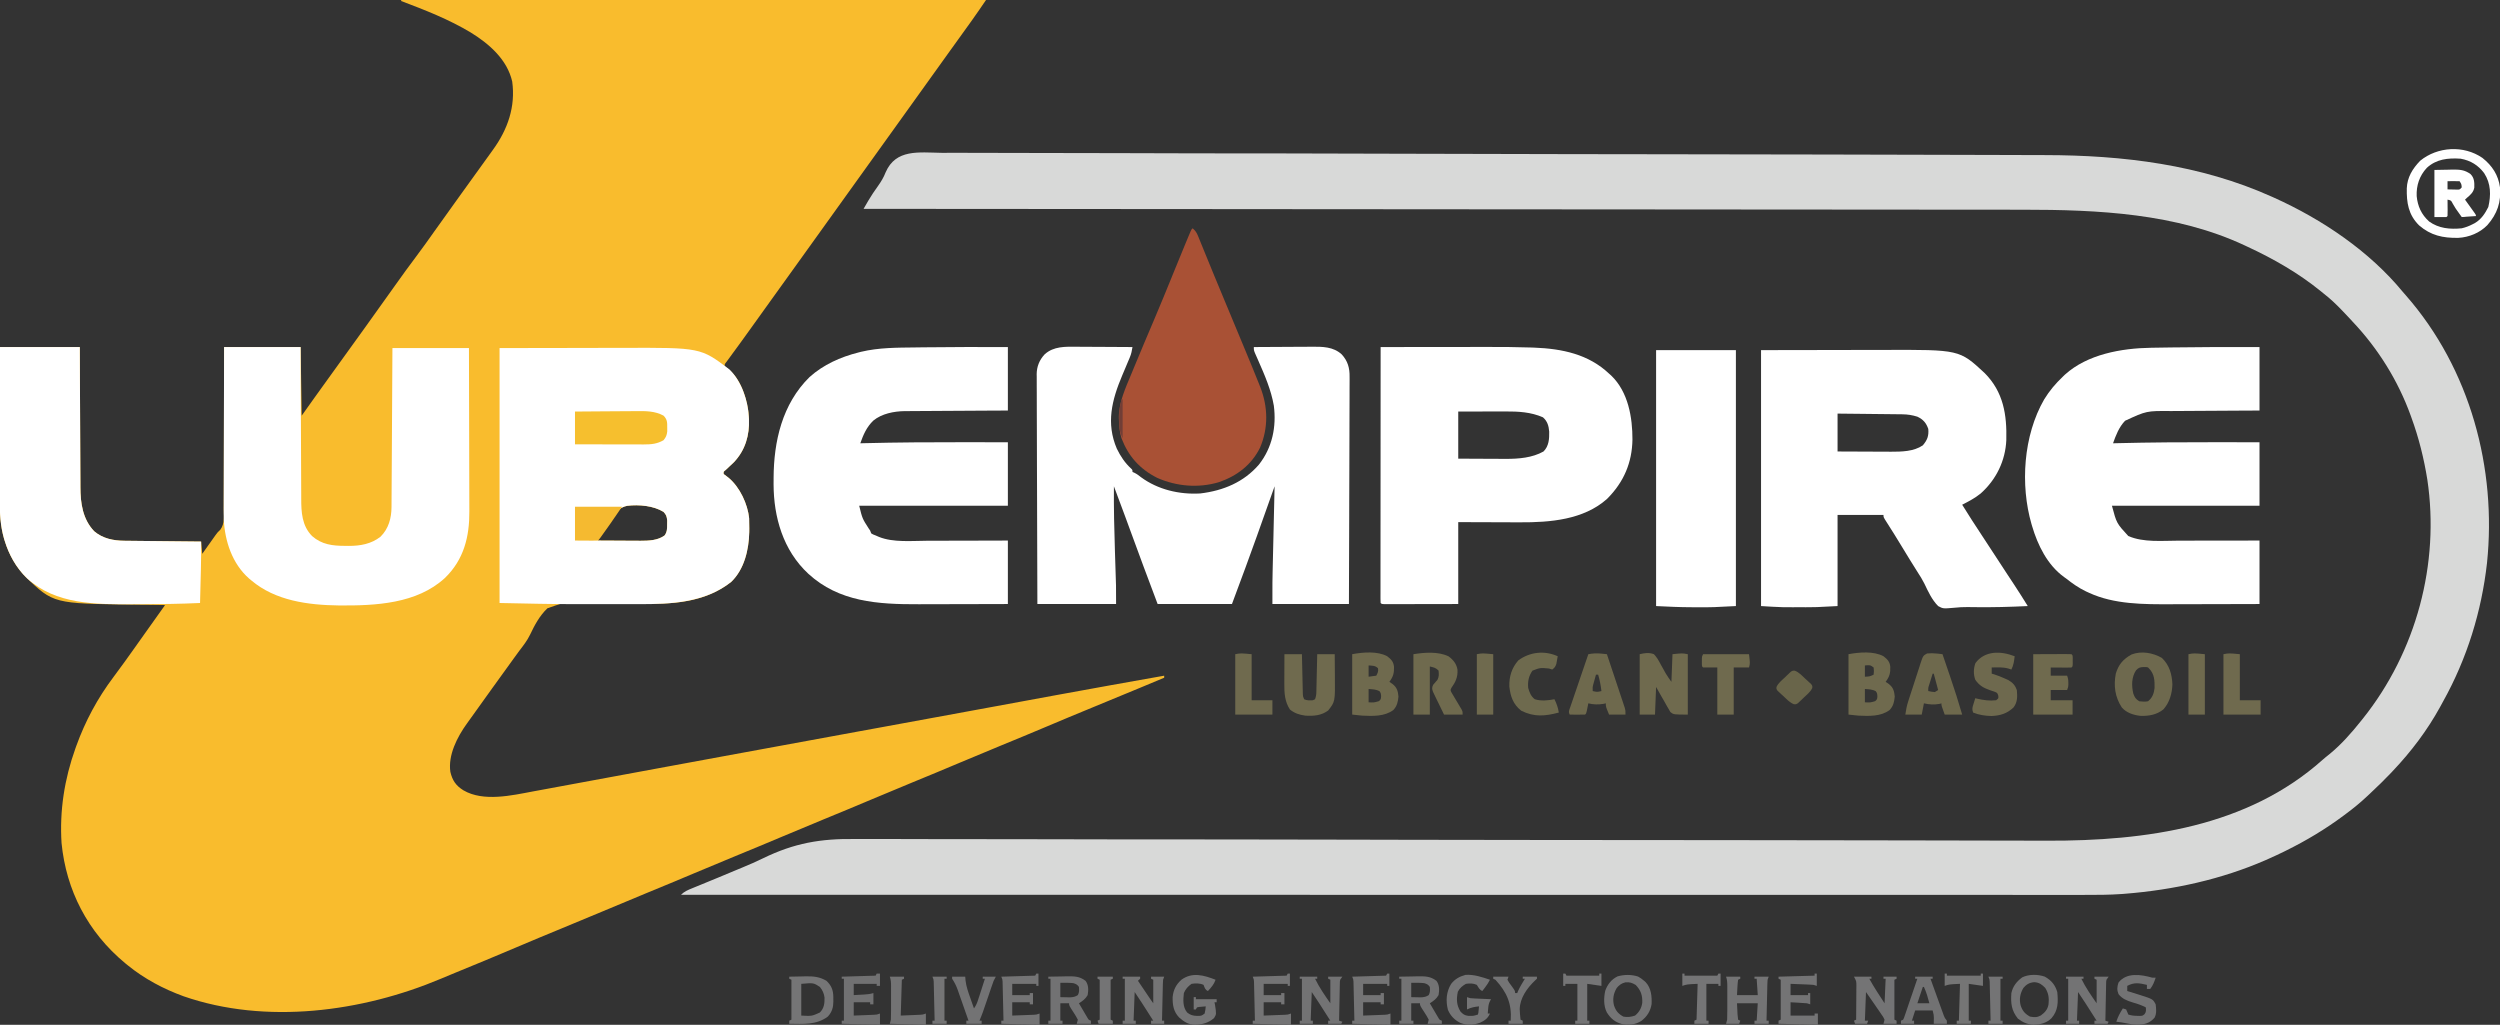 <svg width="605" height="248" viewBox="0 0 605 248" fill="none" xmlns="http://www.w3.org/2000/svg">
<rect x="0" y="0" width="605" height="248" fill="#333333" stroke="none"/>
<g clip-path="url(#clip0_2034_8)">
<path d="M97.086 0C143.79 0 190.494 0 238.614 0C237.521 1.609 236.429 3.212 235.297 4.795C235.163 4.983 235.029 5.17 234.892 5.363C233.036 7.961 231.167 10.55 229.299 13.139C227.547 15.568 225.799 17.999 224.064 20.44C222.17 23.105 220.258 25.761 218.344 28.414C215.64 32.162 215.64 32.162 212.956 35.921C210.997 38.678 209.016 41.42 207.038 44.164C205.39 46.449 203.743 48.735 202.112 51.031C200.293 53.591 198.456 56.138 196.618 58.686C194.197 62.04 194.197 62.04 191.793 65.404C190.017 67.904 188.216 70.389 186.422 72.878C184.034 76.189 184.034 76.189 181.664 79.511C180.804 80.722 179.935 81.926 179.058 83.126C178.948 83.276 178.838 83.426 178.725 83.581C178.281 84.188 177.837 84.796 177.391 85.403C177.058 85.856 176.727 86.31 176.396 86.765C176.202 87.029 176.008 87.293 175.809 87.566C175.343 88.146 175.343 88.146 175.389 88.695C175.613 88.854 175.837 89.012 176.067 89.175C179.22 91.557 180.624 96.117 181.126 99.736C181.159 100.102 181.187 100.468 181.209 100.835C181.23 101.134 181.23 101.134 181.251 101.439C181.393 105.301 180.386 108.92 177.621 111.845C176.974 112.483 176.31 113.104 175.637 113.718C175.063 114.158 175.063 114.158 175.125 114.709C175.509 115.007 175.894 115.303 176.283 115.596C179.063 117.88 180.941 122.016 181.289 125.398C181.325 126.224 181.333 127.045 181.325 127.871C181.322 128.165 181.32 128.459 181.318 128.762C181.231 132.913 180.177 137.731 176.937 140.83C171.084 145.479 163.456 146.34 156.026 146.03C153.985 145.946 151.943 145.905 149.9 145.867C148.356 145.837 146.815 145.792 145.272 145.713C138.529 145.095 138.529 145.095 132.473 147.208C130.563 149.029 129.369 151.295 128.272 153.604C127.58 155.036 126.622 156.269 125.639 157.539C125.283 158.027 124.927 158.515 124.573 159.004C124.414 159.222 124.414 159.222 124.252 159.445C122.59 161.731 120.942 164.026 119.29 166.319C119.04 166.667 119.04 166.667 118.784 167.022C116.34 170.416 116.34 170.416 113.912 173.82C113.607 174.25 113.299 174.677 112.989 175.104C110.626 178.373 108.397 182.767 108.99 186.805C109.468 188.833 110.305 190.123 112.164 191.265C117 194.089 123.858 192.491 129.052 191.513C129.618 191.409 130.185 191.305 130.752 191.201C132.29 190.919 133.828 190.633 135.366 190.346C137.021 190.038 138.676 189.734 140.331 189.429C143.158 188.908 145.985 188.385 148.812 187.861C152.92 187.098 157.03 186.34 161.14 185.582C162.567 185.319 163.995 185.056 165.422 184.793C165.781 184.727 166.14 184.661 166.499 184.594C169.056 184.123 171.613 183.651 174.17 183.179C185.423 181.1 196.678 179.035 207.935 176.977C209.941 176.61 211.948 176.243 213.954 175.876C214.137 175.842 214.321 175.809 214.51 175.774C220.837 174.617 227.163 173.455 233.489 172.291C234.425 172.119 235.362 171.946 236.298 171.774C237.467 171.559 238.635 171.344 239.803 171.129C240.034 171.087 240.265 171.044 240.503 171.001C242.989 170.543 245.475 170.086 247.961 169.628C250.485 169.162 253.01 168.698 255.534 168.233C255.836 168.178 255.836 168.178 256.144 168.121C264.667 166.554 273.199 165.027 281.734 163.516C281.734 163.68 281.734 163.844 281.734 164.012C279.976 164.745 278.218 165.478 276.459 166.211C276.192 166.322 275.924 166.434 275.648 166.549C271.878 168.119 268.103 169.679 264.324 171.228C260.55 172.775 256.788 174.347 253.034 175.935C249.466 177.445 245.885 178.926 242.298 180.395C238.944 181.769 235.601 183.164 232.265 184.575C228.478 186.178 224.679 187.754 220.871 189.314C217.517 190.688 214.173 192.083 210.837 193.495C207.05 195.097 203.251 196.673 199.443 198.233C196.089 199.607 192.746 201.002 189.41 202.414C185.622 204.016 181.823 205.592 178.015 207.152C174.661 208.526 171.318 209.921 167.982 211.333C164.195 212.935 160.396 214.511 156.588 216.071C153.013 217.536 149.451 219.026 145.895 220.531C142.564 221.94 139.223 223.325 135.874 224.696C132.191 226.203 128.522 227.737 124.862 229.295C120 231.364 115.117 233.388 110.221 235.386C109.037 235.87 107.857 236.36 106.68 236.859C87.653 244.887 64.329 248.008 44.417 241.095C39.515 239.309 34.934 236.863 30.951 233.63C30.735 233.455 30.519 233.28 30.297 233.1C21.17 225.543 16.014 215.373 14.897 204.039C14.395 196.208 15.586 188.539 18.253 181.107C18.321 180.918 18.388 180.728 18.457 180.533C20.626 174.532 23.59 168.986 27.482 163.817C29.311 161.38 31.075 158.905 32.836 156.425C32.977 156.225 33.119 156.026 33.264 155.821C33.823 155.034 34.381 154.248 34.939 153.461C36.604 151.112 38.275 148.767 39.945 146.422C39.784 146.42 39.622 146.418 39.456 146.416C37.739 146.394 36.021 146.369 34.304 146.343C33.667 146.334 33.031 146.325 32.394 146.317C12.943 146.073 12.943 146.073 6.19 139.616C3.752 137.121 2.108 134.075 1.124 130.844C1.072 130.672 1.019 130.5 0.965 130.323C0.083 127.221 -0.077 124.134 -0.06 120.946C-0.06 120.54 -0.06 120.134 -0.06 119.729C-0.06 118.639 -0.057 117.549 -0.054 116.458C-0.05 115.315 -0.05 114.172 -0.049 113.028C-0.048 110.868 -0.043 108.708 -0.038 106.548C-0.031 103.625 -0.028 100.703 -0.025 97.78C-0.02 93.183 -0.01 88.585 4.10537e-05 83.988C6.373 83.988 12.745 83.988 19.311 83.988C19.321 86.63 19.331 89.273 19.341 91.995C19.349 93.673 19.358 95.351 19.367 97.029C19.381 99.69 19.395 102.351 19.403 105.012C19.409 106.95 19.418 108.888 19.43 110.826C19.436 111.852 19.441 112.877 19.443 113.902C19.445 114.869 19.45 115.837 19.458 116.804C19.46 117.157 19.461 117.509 19.461 117.862C19.457 121.661 19.978 125.627 22.8 128.568C24.853 130.319 27.395 130.844 30.085 130.864C30.388 130.868 30.388 130.868 30.696 130.871C31.359 130.879 32.021 130.885 32.684 130.892C33.145 130.897 33.605 130.902 34.066 130.907C35.276 130.921 36.487 130.933 37.697 130.945C38.933 130.958 40.169 130.971 41.405 130.985C43.828 131.012 46.252 131.037 48.675 131.061C48.763 132.042 48.85 133.023 48.94 134.034C49.192 133.679 49.444 133.323 49.703 132.957C50.038 132.485 50.374 132.013 50.709 131.541C50.874 131.307 51.04 131.074 51.211 130.833C51.455 130.489 51.455 130.489 51.704 130.139C51.852 129.93 52 129.721 52.153 129.506C52.643 128.831 52.643 128.831 53.324 128.182C54.446 126.695 54.151 124.686 54.14 122.943C54.143 122.518 54.145 122.093 54.149 121.668C54.156 120.517 54.156 119.367 54.154 118.216C54.153 117.013 54.159 115.809 54.165 114.605C54.175 112.328 54.178 110.05 54.179 107.772C54.18 105.178 54.189 102.585 54.198 99.991C54.217 94.656 54.226 89.322 54.23 83.988C60.341 83.988 66.452 83.988 72.748 83.988C72.835 89.466 72.923 94.944 73.013 100.587C74.06 99.116 75.108 97.644 76.187 96.128C76.759 95.33 77.331 94.533 77.906 93.737C78.05 93.535 78.195 93.334 78.345 93.127C78.652 92.701 78.959 92.275 79.266 91.848C79.76 91.164 80.253 90.479 80.746 89.795C82.276 87.671 83.806 85.547 85.338 83.424C86.14 82.311 86.942 81.199 87.744 80.086C87.981 79.758 87.981 79.758 88.222 79.423C90.716 75.963 93.19 72.49 95.658 69.013C97.324 66.667 99.004 64.334 100.745 62.035C102.253 60.036 103.694 57.995 105.14 55.955C107.172 53.09 109.219 50.235 111.275 47.385C112.25 46.032 113.224 44.679 114.198 43.326C114.963 42.264 115.729 41.201 116.495 40.139C117.181 39.189 117.866 38.238 118.549 37.286C118.797 36.941 119.046 36.596 119.295 36.252C122.907 31.264 124.782 25.795 123.955 19.729C122.749 14.47 118.522 10.708 113.916 7.859C108.63 4.691 102.886 2.437 97.086 0.248C97.086 0.166 97.086 0.084 97.086 0ZM144.703 130.565C144.703 130.647 144.703 130.729 144.703 130.813C146.43 130.826 148.157 130.834 149.884 130.84C150.471 130.843 151.058 130.846 151.644 130.851C152.491 130.857 153.337 130.859 154.184 130.862C154.443 130.864 154.703 130.867 154.971 130.869C157 130.87 159.183 130.797 160.84 129.574C161.461 128.699 161.448 127.898 161.451 126.865C161.456 126.566 161.46 126.267 161.465 125.96C161.356 125.002 161.257 124.597 160.575 123.876C158.121 122.365 154.636 122.069 151.782 122.403C148.231 123.109 146.158 127.786 144.703 130.565Z" fill="#F9BC2D"/>
<path d="M227.901 36.987C229.37 37.005 230.84 36.992 232.31 36.982C234.885 36.97 237.459 36.977 240.034 36.999C243.864 37.03 247.692 37.03 251.522 37.023C257.966 37.013 264.41 37.029 270.854 37.059C277.241 37.089 283.627 37.108 290.014 37.112C290.213 37.112 290.411 37.112 290.616 37.113C292.43 37.114 294.244 37.115 296.058 37.116C300.567 37.118 305.077 37.122 309.587 37.128C309.895 37.128 309.895 37.128 310.209 37.128C320.198 37.14 330.187 37.173 340.176 37.206C353.83 37.252 367.484 37.286 381.138 37.302C381.785 37.303 382.431 37.304 383.078 37.304C386.726 37.309 390.374 37.313 394.022 37.317C409.452 37.334 424.883 37.361 440.313 37.392C441.111 37.393 441.91 37.395 442.708 37.397C452.305 37.415 461.901 37.436 471.498 37.468C472.21 37.47 472.923 37.472 473.635 37.475C473.984 37.476 474.333 37.477 474.693 37.478C477.1 37.486 479.507 37.491 481.913 37.496C484.796 37.502 487.678 37.511 490.56 37.522C492.008 37.528 493.456 37.533 494.903 37.535C513.798 37.558 532.48 39.832 549.711 47.568C549.896 47.651 550.081 47.734 550.272 47.819C562.07 53.128 573.419 60.836 581.456 70.609C581.706 70.897 581.957 71.183 582.208 71.469C597.871 89.332 604.22 113.491 601.854 136.258C600.533 147.969 597.046 159.306 591.231 169.753C590.981 170.204 590.735 170.656 590.49 171.109C587.429 176.689 583.521 181.871 579.075 186.557C578.907 186.736 578.739 186.915 578.566 187.099C577.118 188.625 575.615 190.092 574.075 191.534C573.686 191.899 573.299 192.266 572.912 192.633C571.264 194.186 569.539 195.609 567.7 196.963C567.421 197.172 567.421 197.172 567.136 197.386C562.764 200.648 558.094 203.444 553.15 205.882C552.976 205.968 552.802 206.055 552.622 206.144C551.401 206.745 550.166 207.313 548.918 207.864C548.729 207.948 548.541 208.032 548.347 208.118C537.691 212.787 525.951 215.362 514.263 216.288C514.007 216.308 513.75 216.329 513.486 216.35C510.461 216.567 507.444 216.57 504.411 216.566C503.817 216.566 503.224 216.566 502.63 216.567C501 216.568 499.369 216.567 497.739 216.566C496.148 216.565 494.557 216.565 492.966 216.566C489.674 216.566 486.382 216.566 483.09 216.565C479.755 216.564 476.421 216.563 473.086 216.563C472.875 216.563 472.664 216.563 472.447 216.563C471.372 216.564 470.297 216.564 469.222 216.564C461.445 216.564 453.669 216.563 445.893 216.562C438.193 216.56 430.493 216.559 422.793 216.559C422.554 216.559 422.315 216.559 422.068 216.559C419.883 216.559 417.698 216.559 415.513 216.559C410.082 216.559 404.651 216.558 399.219 216.558C398.972 216.558 398.725 216.558 398.47 216.558C386.443 216.557 374.415 216.556 362.388 216.554C358.214 216.554 354.041 216.553 349.868 216.552C349.609 216.552 349.35 216.552 349.083 216.552C337.049 216.551 325.014 216.55 312.979 216.549C312.198 216.549 311.417 216.549 310.635 216.549C305.457 216.549 300.278 216.548 295.1 216.548C284.796 216.547 274.493 216.547 264.189 216.546C263.699 216.546 263.208 216.546 262.717 216.546C240.631 216.544 218.545 216.542 196.459 216.539C196.149 216.539 196.149 216.539 195.833 216.539C185.491 216.538 175.149 216.537 164.808 216.535C165.586 215.751 166.457 215.384 167.492 214.966C167.681 214.888 167.871 214.81 168.066 214.729C168.687 214.473 169.31 214.219 169.933 213.965C170.37 213.785 170.807 213.605 171.244 213.425C172.126 213.062 173.009 212.699 173.892 212.336C175.222 211.789 176.549 211.234 177.874 210.674C178.47 210.423 179.068 210.175 179.667 209.931C181.362 209.234 183.023 208.506 184.664 207.703C192.209 204.031 198.547 202.923 206.991 203.041C208.586 203.057 210.18 203.044 211.775 203.036C214.556 203.024 217.337 203.03 220.118 203.049C223.095 203.069 226.072 203.078 229.05 203.075C229.334 203.074 229.334 203.074 229.624 203.074C230.591 203.073 231.558 203.071 232.525 203.07C239.488 203.059 246.45 203.072 253.412 203.098C260.304 203.123 267.195 203.138 274.087 203.139C274.409 203.139 274.409 203.139 274.738 203.139C276.92 203.139 279.102 203.14 281.284 203.14C285.944 203.14 290.603 203.141 295.262 203.144C295.595 203.144 295.595 203.144 295.935 203.144C306.715 203.15 317.495 203.174 328.275 203.2C332.011 203.209 335.747 203.218 339.483 203.226C339.714 203.227 339.946 203.227 340.185 203.228C350.957 203.252 361.729 203.265 372.501 203.275C373.201 203.276 373.9 203.276 374.6 203.277C381.074 203.283 387.547 203.288 394.021 203.293C400.989 203.299 407.957 203.304 414.924 203.31C416.027 203.311 417.13 203.312 418.233 203.313C430.297 203.323 442.361 203.34 454.424 203.364C457.294 203.37 460.164 203.375 463.034 203.38C463.233 203.38 463.431 203.381 463.635 203.381C465.411 203.384 467.187 203.387 468.963 203.39C473.278 203.398 477.593 203.406 481.908 203.418C484.836 203.425 487.764 203.431 490.692 203.435C492.255 203.438 493.817 203.441 495.38 203.446C519.418 203.528 543.871 200.104 562.036 183.905C562.576 183.424 563.126 182.976 563.699 182.531C566.613 180.154 569.099 177.31 571.404 174.418C571.511 174.284 571.619 174.151 571.729 174.013C584.82 157.679 590.425 136.296 587.42 116.102C586.596 110.964 585.368 106.004 583.572 101.083C583.506 100.897 583.439 100.71 583.37 100.518C580.356 92.186 575.524 84.364 569.287 77.794C568.979 77.459 568.67 77.123 568.361 76.788C568.054 76.462 567.745 76.137 567.436 75.812C567.209 75.575 566.983 75.337 566.75 75.092C565.382 73.666 563.987 72.33 562.409 71.105C562.16 70.902 561.911 70.699 561.654 70.49C556.253 66.104 550.287 62.677 543.892 59.708C543.683 59.61 543.475 59.511 543.26 59.41C526.601 51.605 507.786 50.752 489.545 50.75C488.048 50.75 486.55 50.748 485.053 50.746C482.433 50.744 479.813 50.742 477.194 50.74C474.386 50.739 471.578 50.737 468.771 50.735C468.504 50.735 468.504 50.735 468.231 50.734C467.324 50.733 466.416 50.733 465.508 50.732C458.955 50.726 452.401 50.721 445.847 50.717C439.361 50.713 432.875 50.709 426.388 50.703C426.187 50.703 425.985 50.703 425.777 50.703C423.934 50.701 422.091 50.7 420.249 50.698C415.669 50.694 411.088 50.691 406.508 50.687C406.3 50.687 406.091 50.687 405.876 50.687C395.743 50.679 385.61 50.672 375.477 50.665C371.962 50.662 368.448 50.66 364.933 50.657C364.606 50.657 364.606 50.657 364.272 50.657C354.131 50.65 343.989 50.642 333.847 50.634C333.188 50.634 332.53 50.633 331.871 50.633C327.505 50.629 323.14 50.626 318.774 50.623C310.088 50.616 301.402 50.609 292.716 50.602C292.302 50.602 291.889 50.602 291.475 50.601C270.788 50.585 250.1 50.571 208.986 50.541C209.235 50.11 209.484 49.679 209.734 49.248C209.943 48.888 209.943 48.888 210.155 48.52C210.857 47.338 211.621 46.194 212.432 45.075C213.216 43.975 213.844 42.938 214.328 41.693C216.797 36.027 222.306 36.895 227.901 36.987Z" fill="#D8D9D8"/>
<path d="M120.894 84.236C126.934 84.225 132.974 84.215 139.197 84.205C141.094 84.2 142.99 84.196 144.945 84.191C147.287 84.189 147.287 84.189 148.389 84.189C149.147 84.188 149.906 84.186 150.664 84.183C169.543 84.118 169.543 84.118 176.483 89.371C179.445 92.201 181.028 96.966 181.209 100.835C181.223 101.033 181.236 101.232 181.25 101.436C181.397 105.298 180.384 108.921 177.621 111.845C176.974 112.483 176.31 113.104 175.637 113.718C175.063 114.158 175.063 114.158 175.125 114.709C175.509 115.007 175.894 115.303 176.283 115.596C179.063 117.88 180.94 122.016 181.289 125.398C181.325 126.224 181.333 127.045 181.325 127.871C181.322 128.165 181.32 128.459 181.317 128.762C181.231 132.913 180.177 137.731 176.937 140.83C170.636 145.835 162.52 146.215 154.602 146.207C154.038 146.207 153.474 146.207 152.91 146.207C151.724 146.208 150.539 146.207 149.353 146.206C147.876 146.205 146.399 146.205 144.921 146.207C143.751 146.208 142.581 146.208 141.411 146.207C140.869 146.207 140.327 146.207 139.786 146.208C133.485 146.213 127.195 146.049 120.894 145.926C120.894 125.568 120.894 105.21 120.894 84.236ZM144.703 130.565C144.703 130.647 144.703 130.729 144.703 130.813C146.43 130.826 148.157 130.834 149.884 130.84C150.471 130.843 151.058 130.846 151.644 130.851C152.491 130.857 153.337 130.859 154.184 130.862C154.443 130.864 154.703 130.867 154.971 130.869C157 130.87 159.183 130.797 160.84 129.574C161.461 128.699 161.448 127.898 161.451 126.865C161.456 126.566 161.46 126.267 161.465 125.96C161.356 125.002 161.257 124.597 160.575 123.876C158.121 122.365 154.636 122.069 151.782 122.403C148.23 123.109 146.158 127.786 144.703 130.565Z" fill="white"/>
<path d="M260.654 83.915C261.042 83.917 261.43 83.918 261.818 83.919C262.832 83.921 263.846 83.929 264.86 83.937C265.897 83.945 266.935 83.948 267.972 83.952C270.002 83.96 272.032 83.972 274.062 83.988C273.923 84.861 273.763 85.662 273.416 86.483C273.301 86.759 273.301 86.759 273.183 87.04C273.1 87.234 273.017 87.429 272.932 87.629C272.755 88.051 272.579 88.473 272.402 88.895C272.126 89.552 271.848 90.209 271.57 90.866C269.062 96.808 267.633 102.436 270.276 108.593C271.134 110.35 272.233 112.04 273.728 113.39C274.062 113.718 274.062 113.718 274.062 114.214C274.216 114.279 274.369 114.345 274.527 114.412C275.144 114.721 275.613 115.075 276.145 115.499C280.188 118.469 285.375 119.717 290.463 119.417C296.1 118.74 301.015 116.655 304.652 112.442C307.922 108.292 308.919 103.249 308.27 98.187C307.607 94.337 306.069 90.81 304.488 87.226C304.418 87.067 304.348 86.908 304.277 86.744C304.084 86.306 303.89 85.868 303.696 85.431C303.426 84.731 303.426 84.731 303.426 83.988C305.661 83.971 307.896 83.957 310.132 83.95C311.17 83.946 312.208 83.94 313.246 83.932C314.25 83.924 315.253 83.919 316.257 83.918C316.638 83.916 317.019 83.913 317.4 83.909C320.082 83.882 322.638 83.901 324.675 85.743C326.174 87.35 326.637 89.093 326.6 91.175C326.601 91.412 326.602 91.649 326.603 91.893C326.605 92.68 326.598 93.466 326.591 94.253C326.591 94.82 326.591 95.386 326.591 95.953C326.592 97.486 326.584 99.02 326.575 100.553C326.567 102.157 326.566 103.762 326.564 105.366C326.561 108.057 326.552 110.748 326.541 113.44C326.528 116.211 326.519 118.981 326.513 121.752C326.513 121.923 326.513 122.095 326.512 122.271C326.511 123.129 326.509 123.987 326.507 124.845C326.494 131.955 326.469 139.064 326.441 146.174C320.33 146.174 314.219 146.174 307.923 146.174C307.923 140.481 307.923 140.481 307.972 138.496C307.977 138.265 307.982 138.035 307.987 137.798C308.004 137.061 308.021 136.323 308.039 135.586C308.051 135.066 308.063 134.545 308.074 134.024C308.105 132.672 308.137 131.32 308.168 129.968C308.201 128.581 308.232 127.194 308.264 125.807C308.326 123.099 308.389 120.39 308.452 117.682C308.401 117.827 308.349 117.972 308.296 118.122C303.883 130.565 303.883 130.565 301.657 136.666C301.548 136.963 301.548 136.963 301.438 137.267C300.353 140.241 299.244 143.207 298.135 146.174C292.199 146.174 286.263 146.174 280.146 146.174C277.849 140.127 275.611 134.062 273.389 127.991C273.082 127.153 272.775 126.315 272.469 125.478C272.41 125.318 272.351 125.158 272.291 124.993C271.397 122.551 270.491 120.114 269.565 117.682C269.52 122.886 269.643 128.077 269.81 133.277C269.862 134.88 269.911 136.483 269.961 138.085C269.978 138.635 269.995 139.184 270.013 139.733C270.024 140.076 270.035 140.418 270.045 140.761C270.055 141.054 270.064 141.347 270.074 141.648C270.103 143.157 270.094 144.665 270.094 146.174C263.809 146.174 257.523 146.174 251.047 146.174C251.018 138.894 250.994 131.613 250.98 124.333C250.978 123.473 250.976 122.613 250.975 121.752C250.974 121.581 250.974 121.41 250.973 121.234C250.968 118.464 250.957 115.694 250.945 112.924C250.933 110.08 250.926 107.236 250.923 104.392C250.921 102.795 250.917 101.199 250.907 99.602C250.898 98.098 250.896 96.595 250.898 95.091C250.897 94.54 250.895 93.989 250.89 93.438C250.883 92.684 250.885 91.93 250.888 91.175C250.884 90.959 250.88 90.743 250.876 90.519C250.9 88.703 251.526 87.122 252.813 85.743C254.996 83.769 257.81 83.885 260.654 83.915Z" fill="white"/>
<path d="M426.172 84.731C432.206 84.721 438.241 84.711 444.458 84.7C446.352 84.696 448.247 84.691 450.199 84.687C452.54 84.684 452.54 84.684 453.641 84.684C454.399 84.683 455.156 84.682 455.914 84.679C474.177 84.616 474.177 84.616 480.229 90.227C484.866 94.833 485.684 100.445 485.528 106.513C485.307 111.445 483.14 116.04 479.295 119.448C477.938 120.542 476.416 121.346 474.847 122.142C476.387 124.625 477.964 127.083 479.584 129.522C480.799 131.352 481.997 133.192 483.191 135.034C484.038 136.339 484.888 137.643 485.745 138.943C485.838 139.085 485.932 139.227 486.028 139.373C486.481 140.061 486.934 140.748 487.388 141.434C488.528 143.164 489.634 144.909 490.719 146.669C486.458 146.869 482.196 146.992 477.929 146.933C477.539 146.928 477.148 146.923 476.757 146.918C476.568 146.915 476.379 146.913 476.184 146.91C475.071 146.901 473.993 146.958 472.888 147.079C470.228 147.311 470.228 147.311 469.027 146.669C467.502 145.12 466.617 143.151 465.704 141.248C465.217 140.259 464.644 139.342 464.034 138.416C462.754 136.407 461.521 134.373 460.285 132.34C459.055 130.315 457.814 128.297 456.526 126.303C455.8 125.168 455.8 125.168 455.8 124.619C452.134 124.619 448.467 124.619 444.69 124.619C444.69 131.896 444.69 139.172 444.69 146.669C439.323 146.949 439.323 146.949 437.528 146.95C437.334 146.95 437.139 146.95 436.939 146.951C436.537 146.951 436.134 146.95 435.732 146.949C435.131 146.948 434.53 146.949 433.929 146.951C433.531 146.951 433.132 146.95 432.734 146.95C432.387 146.95 432.041 146.949 431.684 146.949C429.844 146.903 428.008 146.777 426.172 146.669C426.172 126.23 426.172 105.79 426.172 84.731ZM444.69 100.092C444.69 103.117 444.69 106.142 444.69 109.259C446.673 109.269 448.655 109.279 450.638 109.284C451.562 109.287 452.486 109.29 453.409 109.296C454.473 109.303 455.536 109.305 456.599 109.307C456.925 109.31 457.252 109.312 457.588 109.315C460.205 109.315 463.12 109.276 465.324 107.772C466.426 106.474 466.791 105.462 466.646 103.808C466.147 102.375 465.461 101.532 464.001 100.835C462.749 100.447 461.653 100.275 460.336 100.261C460.166 100.258 459.995 100.256 459.819 100.253C459.263 100.246 458.706 100.241 458.149 100.237C457.76 100.232 457.371 100.228 456.983 100.223C455.965 100.21 454.946 100.2 453.928 100.191C452.704 100.179 451.48 100.164 450.255 100.149C448.4 100.127 446.545 100.11 444.69 100.092Z" fill="white"/>
<path d="M243.905 83.988C243.905 89.057 243.905 94.126 243.905 99.349C241.991 99.358 240.077 99.367 238.104 99.377C236.888 99.384 235.672 99.392 234.455 99.4C232.527 99.414 230.598 99.427 228.67 99.434C227.114 99.441 225.558 99.451 224.002 99.463C223.41 99.468 222.819 99.47 222.227 99.472C221.394 99.474 220.562 99.481 219.729 99.489C219.487 99.489 219.245 99.489 218.996 99.488C216.323 99.524 213.398 100.097 211.342 101.786C209.693 103.382 208.932 105.199 208.192 107.277C208.475 107.269 208.758 107.262 209.049 107.254C217.196 107.045 225.339 107.007 233.488 107.013C233.746 107.014 234.004 107.014 234.269 107.014C237.481 107.017 240.693 107.023 243.905 107.029C243.905 112.098 243.905 117.167 243.905 122.39C232.032 122.39 220.16 122.39 207.927 122.39C208.685 125.492 208.685 125.492 210.237 127.906C210.573 128.336 210.573 128.336 210.837 129.079C211.286 129.352 211.286 129.352 211.896 129.574C212.173 129.696 212.451 129.818 212.737 129.943C216.173 131.316 220.638 130.879 224.297 130.862C224.866 130.861 225.435 130.86 226.003 130.859C227.485 130.858 228.967 130.853 230.448 130.847C232.234 130.841 234.021 130.839 235.807 130.836C238.506 130.831 241.205 130.822 243.905 130.813C243.905 135.882 243.905 140.951 243.905 146.174C237.349 146.194 237.349 146.194 234.516 146.198C232.597 146.201 230.677 146.204 228.758 146.211C227.207 146.217 225.656 146.22 224.106 146.221C223.519 146.222 222.933 146.223 222.347 146.226C212.413 146.27 203.025 145.664 195.598 138.836C189.487 133.147 187.237 125.138 187.206 117.215C187.207 116.876 187.209 116.536 187.211 116.196C187.211 116.019 187.212 115.842 187.212 115.66C187.252 106.863 189.253 97.796 195.926 91.231C199.291 88.236 203.337 86.415 207.779 85.289C207.971 85.24 208.163 85.19 208.361 85.139C212.671 84.11 217.035 84.132 221.452 84.081C222.138 84.072 222.824 84.062 223.51 84.052C230.308 83.963 237.106 83.971 243.905 83.988Z" fill="white"/>
<path d="M546.801 83.988C546.801 89.057 546.801 94.126 546.801 99.349C544.91 99.358 543.018 99.367 541.068 99.377C539.865 99.384 538.662 99.392 537.459 99.4C535.552 99.414 533.645 99.427 531.738 99.434C530.199 99.441 528.661 99.451 527.122 99.463C526.537 99.468 525.952 99.47 525.367 99.472C519.457 99.425 519.457 99.425 514.263 101.826C512.783 103.386 512.048 105.324 511.353 107.277C511.638 107.269 511.922 107.262 512.215 107.254C520.316 107.047 528.413 107.007 536.517 107.013C536.899 107.014 536.899 107.014 537.288 107.014C540.459 107.017 543.63 107.023 546.801 107.029C546.801 112.098 546.801 117.167 546.801 122.39C535.016 122.39 523.231 122.39 511.089 122.39C512.207 126.622 512.207 126.622 515.04 129.714C518.71 131.327 523.321 130.847 527.271 130.837C527.836 130.837 528.401 130.837 528.966 130.836C530.442 130.835 531.919 130.833 533.396 130.83C535.173 130.827 536.951 130.826 538.728 130.825C541.419 130.822 544.11 130.817 546.801 130.813C546.801 135.882 546.801 140.951 546.801 146.174C540.311 146.194 540.311 146.194 537.507 146.198C535.607 146.201 533.706 146.204 531.806 146.211C530.271 146.217 528.736 146.22 527.2 146.221C526.62 146.222 526.039 146.223 525.459 146.226C518.83 146.256 511.602 146.274 505.533 143.449C505.164 143.28 505.164 143.28 504.787 143.109C503.004 142.251 501.504 141.19 499.978 139.98C499.822 139.87 499.665 139.759 499.504 139.645C495.426 136.688 493.118 131.873 491.777 127.345C491.704 127.099 491.704 127.099 491.629 126.848C488.879 117.365 489.638 105.392 494.7 96.64C495.941 94.619 497.426 92.825 499.184 91.173C499.359 91.003 499.534 90.834 499.715 90.659C505.138 85.753 513.34 84.263 520.601 84.157C520.907 84.152 521.213 84.147 521.528 84.142C522.529 84.125 523.53 84.111 524.531 84.096C524.872 84.091 525.213 84.086 525.565 84.081C532.644 83.972 539.721 83.969 546.801 83.988Z" fill="white"/>
<path d="M334.112 83.988C338.236 83.982 342.36 83.978 346.483 83.975C348.399 83.974 350.314 83.972 352.23 83.969C353.903 83.967 355.576 83.965 357.25 83.965C358.132 83.964 359.015 83.963 359.897 83.962C363.401 83.955 366.9 83.974 370.401 84.094C370.813 84.108 370.813 84.108 371.233 84.122C378.088 84.386 384.44 85.733 389.401 90.43C389.566 90.576 389.73 90.722 389.9 90.872C394.06 94.855 395.069 101.078 395.053 106.387C394.957 111.948 392.994 116.644 388.905 120.733C383.251 125.778 375.162 126.45 367.749 126.402C367.365 126.401 366.981 126.401 366.597 126.401C365.198 126.398 363.8 126.391 362.402 126.385C359.264 126.374 356.127 126.364 352.895 126.354C352.895 132.894 352.895 139.435 352.895 146.174C348.32 146.181 348.32 146.181 343.652 146.189C342.688 146.192 341.724 146.194 340.73 146.196C339.556 146.197 339.556 146.197 339.007 146.197C338.622 146.198 338.237 146.199 337.852 146.2C337.27 146.202 336.689 146.202 336.107 146.202C335.614 146.203 335.614 146.203 335.112 146.204C334.377 146.174 334.377 146.174 334.112 145.926C334.087 145.594 334.08 145.261 334.08 144.928C334.079 144.712 334.079 144.496 334.078 144.273C334.079 144.033 334.08 143.792 334.081 143.545C334.08 143.292 334.08 143.039 334.08 142.778C334.079 141.923 334.081 141.067 334.082 140.212C334.082 139.602 334.082 138.992 334.082 138.381C334.082 137.064 334.083 135.747 334.084 134.429C334.087 132.524 334.087 130.62 334.088 128.715C334.088 125.625 334.09 122.535 334.092 119.445C334.095 116.442 334.097 113.44 334.098 110.437C334.098 110.252 334.098 110.067 334.098 109.877C334.098 108.949 334.099 108.021 334.099 107.093C334.102 99.392 334.107 91.69 334.112 83.988ZM352.895 99.596C352.895 103.357 352.895 107.118 352.895 110.993C354.828 111.004 356.762 111.014 358.696 111.02C359.352 111.023 360.009 111.026 360.666 111.03C361.614 111.036 362.563 111.039 363.512 111.041C363.801 111.044 364.09 111.047 364.388 111.049C367.52 111.05 370.789 110.801 373.529 109.259C374.854 107.936 374.935 106.184 374.907 104.46C374.788 103.071 374.492 101.964 373.396 100.99C370.449 99.708 367.482 99.559 364.287 99.572C363.961 99.573 363.635 99.573 363.299 99.573C362.261 99.575 361.224 99.578 360.186 99.581C359.481 99.582 358.775 99.583 358.07 99.584C356.345 99.587 354.62 99.592 352.895 99.596Z" fill="white"/>
<path d="M54.23 83.988C60.341 83.988 66.452 83.988 72.748 83.988C72.758 86.848 72.768 89.708 72.778 92.654C72.786 94.469 72.794 96.283 72.803 98.098C72.818 100.976 72.831 103.855 72.84 106.733C72.846 108.83 72.855 110.926 72.867 113.023C72.873 114.132 72.878 115.241 72.88 116.35C72.881 117.397 72.887 118.443 72.895 119.489C72.897 119.871 72.898 120.253 72.898 120.634C72.895 123.912 73.046 127.235 75.542 129.742C77.885 131.788 80.46 132.097 83.528 132.098C83.808 132.101 84.089 132.104 84.377 132.108C87.206 132.113 89.842 131.643 92.073 129.892C94.069 127.938 94.731 125.338 94.747 122.699C94.748 122.534 94.749 122.369 94.751 122.199C94.755 121.648 94.757 121.097 94.759 120.547C94.762 120.151 94.764 119.755 94.767 119.36C94.774 118.287 94.78 117.214 94.785 116.141C94.791 115.02 94.798 113.898 94.805 112.777C94.818 110.653 94.83 108.53 94.842 106.407C94.855 103.989 94.869 101.571 94.884 99.154C94.914 94.181 94.942 89.209 94.969 84.236C101.08 84.236 107.191 84.236 113.487 84.236C113.505 89.816 113.52 95.396 113.528 100.977C113.532 103.568 113.538 106.159 113.547 108.751C113.555 111.011 113.56 113.271 113.562 115.532C113.563 116.727 113.565 117.922 113.571 119.118C113.576 120.246 113.578 121.374 113.577 122.503C113.577 122.914 113.579 123.325 113.582 123.736C113.625 129.801 112.292 135.426 107.634 139.903C100.869 146.096 90.984 146.594 82.03 146.521C74.523 146.426 66.627 145.372 60.844 140.476C60.657 140.32 60.469 140.165 60.276 140.005C56.168 136.4 54.417 130.911 54.159 125.759C54.125 124.642 54.132 123.526 54.14 122.408C54.141 121.985 54.14 121.562 54.14 121.14C54.14 120.007 54.144 118.875 54.15 117.742C54.155 116.553 54.155 115.363 54.156 114.174C54.159 111.929 54.165 109.684 54.173 107.438C54.182 104.879 54.187 102.32 54.191 99.761C54.199 94.503 54.213 89.246 54.23 83.988Z" fill="white"/>
<path d="M4.10606e-05 83.988C6.373 83.988 12.745 83.988 19.311 83.988C19.321 86.63 19.331 89.273 19.341 91.995C19.349 93.673 19.358 95.351 19.367 97.029C19.381 99.69 19.395 102.351 19.403 105.012C19.409 106.95 19.418 108.888 19.43 110.826C19.436 111.852 19.441 112.877 19.443 113.902C19.445 114.869 19.45 115.837 19.458 116.804C19.46 117.157 19.461 117.509 19.461 117.862C19.457 121.661 19.978 125.627 22.8 128.568C24.853 130.319 27.395 130.844 30.085 130.864C30.287 130.867 30.488 130.869 30.696 130.871C31.359 130.879 32.021 130.885 32.684 130.892C33.145 130.897 33.605 130.902 34.066 130.907C35.276 130.921 36.487 130.933 37.697 130.945C38.933 130.958 40.169 130.971 41.405 130.985C43.828 131.012 46.252 131.037 48.675 131.061C48.681 133.307 48.677 135.551 48.617 137.797C48.611 138.033 48.606 138.269 48.599 138.513C48.581 139.25 48.562 139.986 48.543 140.723C48.53 141.23 48.517 141.738 48.505 142.245C48.474 143.472 48.442 144.699 48.411 145.926C43.628 146.145 38.846 146.206 34.057 146.218C33.429 146.219 32.8 146.222 32.171 146.225C23.047 146.271 13.528 146.3 6.576 139.985C3.923 137.447 2.156 134.234 1.124 130.844C1.072 130.672 1.019 130.5 0.965 130.323C0.083 127.221 -0.077 124.134 -0.06 120.946C-0.06 120.54 -0.06 120.134 -0.06 119.729C-0.06 118.639 -0.057 117.549 -0.054 116.458C-0.05 115.315 -0.05 114.172 -0.049 113.028C-0.048 110.868 -0.043 108.708 -0.038 106.548C-0.031 103.625 -0.028 100.703 -0.025 97.78C-0.02 93.183 -0.01 88.585 4.10606e-05 83.988Z" fill="white"/>
<path d="M288.612 55.249C289.264 55.795 289.579 56.267 289.89 57.03C289.977 57.24 290.064 57.451 290.154 57.668C290.246 57.897 290.338 58.127 290.434 58.363C290.532 58.604 290.631 58.844 290.733 59.092C291.059 59.885 291.381 60.679 291.704 61.474C291.931 62.029 292.158 62.584 292.386 63.139C292.849 64.267 293.311 65.396 293.773 66.525C294.604 68.556 295.449 70.582 296.296 72.607C296.722 73.627 297.147 74.647 297.572 75.667C297.658 75.874 297.744 76.08 297.833 76.293C298.889 78.829 299.943 81.365 300.995 83.902C301.212 84.424 301.428 84.946 301.645 85.468C302.689 87.982 303.728 90.497 304.732 93.025C304.807 93.212 304.882 93.399 304.959 93.592C306.869 98.438 306.978 103.534 304.928 108.344C302.896 112.427 299.462 115.148 294.961 116.691C289.974 118.166 284.759 117.709 280.064 115.654C275.788 113.506 273.055 110.365 271.426 106.115C270.935 104.591 270.801 103.099 270.772 101.516C270.766 101.337 270.76 101.157 270.754 100.972C270.77 97.317 272.42 93.779 273.814 90.43C274 89.977 274.186 89.525 274.372 89.073C275.996 85.132 277.663 81.207 279.33 77.282C280.733 73.974 282.106 70.656 283.453 67.327C283.54 67.112 283.627 66.898 283.716 66.678C283.801 66.467 283.887 66.256 283.975 66.039C284.955 63.617 285.94 61.198 286.949 58.787C287.135 58.343 287.32 57.899 287.505 57.455C287.613 57.196 287.722 56.938 287.834 56.672C287.927 56.449 288.021 56.226 288.117 55.996C288.347 55.496 288.347 55.496 288.612 55.249Z" fill="#A95135"/>
<path d="M400.776 84.731C407.149 84.731 413.522 84.731 420.087 84.731C420.087 105.171 420.087 125.61 420.087 146.669C414.498 146.96 414.498 146.96 411.767 146.951C410.977 146.949 410.187 146.949 409.397 146.951C406.507 146.949 403.671 146.812 400.776 146.669C400.776 126.23 400.776 105.79 400.776 84.731Z" fill="white"/>
<path d="M139.147 99.596C143.652 99.557 143.652 99.557 145.588 99.548C146.903 99.542 148.219 99.535 149.534 99.522C150.596 99.511 151.657 99.505 152.719 99.502C153.122 99.501 153.525 99.497 153.928 99.492C156.24 99.462 158.522 99.454 160.575 100.587C161.475 101.503 161.476 102.186 161.468 103.421C161.471 103.903 161.471 103.903 161.474 104.396C161.364 105.332 161.185 105.796 160.575 106.533C159.008 107.427 157.621 107.556 155.815 107.553C155.544 107.553 155.544 107.553 155.267 107.553C154.673 107.553 154.079 107.551 153.485 107.549C153.072 107.548 152.659 107.548 152.245 107.548C151.16 107.547 150.075 107.544 148.99 107.541C147.687 107.538 146.383 107.537 145.08 107.536C143.103 107.534 141.125 107.529 139.147 107.524C139.147 104.908 139.147 102.292 139.147 99.596Z" fill="#F6BF2E"/>
<path d="M600.752 38.217C603.154 40.125 604.592 42.385 605 45.339C605.304 48.892 604.34 51.753 601.934 54.488C600.141 56.329 597.541 57.43 594.886 57.562C591.18 57.631 588.245 56.97 585.441 54.561C582.791 51.945 582.385 49.02 582.443 45.586C582.55 42.922 583.797 40.858 585.689 38.897C589.889 35.475 596.2 35.08 600.752 38.217ZM587.276 40.631C585.484 42.583 584.73 44.91 584.838 47.47C585.067 49.863 585.965 51.918 587.855 53.607C590.187 55.282 592.885 55.537 595.741 55.249C596.702 55.025 597.522 54.707 598.387 54.258C598.557 54.171 598.728 54.084 598.903 53.995C600.481 53.069 601.399 51.646 602.173 50.092C602.832 47.229 602.831 44.441 601.157 41.887C599.716 39.993 597.932 38.852 595.477 38.402C592.351 38.195 589.584 38.507 587.276 40.631Z" fill="white"/>
<path d="M400.247 158.314C400.982 159.068 401.435 159.927 401.917 160.838C402.18 161.306 402.444 161.774 402.707 162.242C402.82 162.451 402.932 162.659 403.048 162.874C403.476 163.611 403.983 164.305 404.48 165.003C404.567 162.796 404.654 160.588 404.744 158.314C407.125 158.066 407.125 158.066 408.448 158.314C408.448 163.137 408.448 167.961 408.448 172.931C405.009 172.931 405.009 172.931 404.23 172.317C404.07 172.037 403.911 171.757 403.747 171.468C403.658 171.319 403.569 171.171 403.477 171.018C403.198 170.546 402.938 170.067 402.677 169.586C402.49 169.264 402.302 168.941 402.113 168.62C401.65 167.834 401.216 167.041 400.776 166.242C400.689 168.449 400.602 170.657 400.512 172.931C399.289 172.931 398.067 172.931 396.808 172.931C396.808 168.107 396.808 163.284 396.808 158.314C398.051 158.023 399.033 157.865 400.247 158.314Z" fill="#6F6A4E"/>
<path d="M523.175 159.212C525.016 160.983 525.609 163.178 525.721 165.591C525.655 167.77 525.05 170.009 523.522 171.692C521.928 172.953 520.093 173.294 518.045 173.241C516.304 173.063 514.604 172.5 513.47 171.197C511.819 168.654 511.468 165.949 512.023 163.023C512.667 160.864 513.78 159.507 515.85 158.376C518.298 157.463 521 157.98 523.175 159.212ZM516.925 162.216C515.806 163.867 515.819 165.981 516.265 167.867C516.603 168.772 516.837 169.17 517.702 169.71C518.499 169.793 519.051 169.848 519.819 169.71C520.89 168.866 521.264 167.766 521.406 166.49C521.427 164.681 521.4 163.17 520.083 161.782C519.763 161.431 519.763 161.431 518.827 161.426C517.917 161.434 517.52 161.567 516.925 162.216Z" fill="#6E694E"/>
<path d="M455.8 158.809C456.792 159.583 457.311 160.12 457.45 161.345C457.499 162.883 457.269 163.738 456.329 165.003C456.58 165.177 456.831 165.35 457.09 165.529C458.19 166.395 458.398 167.242 458.528 168.564C458.414 169.804 458.196 170.884 457.28 171.828C455.16 173.42 452.295 173.299 449.716 173.179C448.93 173.097 448.144 173.015 447.335 172.931C447.335 168.107 447.335 163.284 447.335 158.314C449.906 157.832 453.447 157.527 455.8 158.809ZM451.303 161.039C451.303 161.938 451.303 162.838 451.303 163.764C452.452 163.718 452.452 163.718 453.419 163.269C453.508 162.412 453.508 162.412 453.419 161.534C452.601 160.924 452.601 160.924 451.303 161.039ZM451.303 166.737C451.303 167.8 451.303 168.863 451.303 169.958C452.589 170.029 452.589 170.029 453.8 169.679C454.283 169.218 454.283 169.218 454.329 168.471C454.264 167.753 454.264 167.753 453.948 167.279C453.107 166.811 452.273 166.812 451.303 166.737Z" fill="#6F6A4E"/>
<path d="M335.7 158.809C336.691 159.583 337.21 160.12 337.35 161.345C337.398 162.883 337.169 163.738 336.229 165.003C336.48 165.177 336.731 165.35 336.989 165.529C338.09 166.395 338.297 167.242 338.428 168.564C338.314 169.804 338.096 170.884 337.179 171.828C335.06 173.42 332.194 173.299 329.615 173.179C328.83 173.097 328.044 173.015 327.234 172.931C327.234 168.107 327.234 163.284 327.234 158.314C329.806 157.832 333.347 157.527 335.7 158.809ZM331.202 161.039C331.202 161.938 331.202 162.838 331.202 163.764C332.119 163.642 332.119 163.642 333.054 163.516C333.406 162.857 333.62 162.456 333.468 161.72C332.827 161.048 332.127 161.103 331.202 161.039ZM331.202 166.737C331.202 167.8 331.202 168.863 331.202 169.958C332.488 170.029 332.488 170.029 333.699 169.679C334.182 169.218 334.182 169.218 334.228 168.471C334.164 167.753 334.164 167.753 333.848 167.279C333.006 166.811 332.172 166.812 331.202 166.737Z" fill="#6F6A4E"/>
<path d="M310.833 158.314C312.23 158.314 313.627 158.314 315.066 158.314C315.072 158.618 315.079 158.921 315.086 159.234C315.111 160.361 315.137 161.487 315.164 162.613C315.176 163.1 315.187 163.588 315.197 164.076C315.212 164.776 315.229 165.477 315.246 166.177C315.251 166.395 315.255 166.614 315.26 166.839C315.265 167.042 315.27 167.245 315.276 167.455C315.282 167.723 315.282 167.723 315.288 167.997C315.315 168.526 315.315 168.526 315.595 169.215C316.319 169.554 316.91 169.494 317.711 169.463C317.973 169.34 317.973 169.34 318.24 169.215C318.477 168.55 318.543 168.139 318.559 167.455C318.564 167.251 318.569 167.048 318.575 166.839C318.579 166.62 318.584 166.402 318.588 166.177C318.594 165.953 318.599 165.728 318.605 165.497C318.622 164.78 318.638 164.063 318.653 163.346C318.665 162.86 318.676 162.374 318.688 161.888C318.716 160.697 318.743 159.505 318.769 158.314C320.166 158.314 321.563 158.314 323.002 158.314C323.014 159.609 323.025 160.904 323.031 162.2C323.033 162.64 323.037 163.079 323.042 163.519C323.106 169.8 323.106 169.8 321.415 171.94C319.782 173.16 317.882 173.318 315.859 173.179C314.424 172.979 313.259 172.608 312.156 171.692C310.899 169.753 310.792 167.713 310.807 165.5C310.808 165.293 310.808 165.086 310.808 164.874C310.81 164.22 310.813 163.566 310.816 162.913C310.818 162.467 310.819 162.021 310.82 161.576C310.823 160.488 310.828 159.401 310.833 158.314Z" fill="#6F6A4E"/>
<path d="M350.514 158.809C351.704 159.686 352.504 160.678 352.715 162.11C352.8 163.848 352.267 165.018 351.253 166.442C350.973 166.989 350.973 166.989 351.25 167.563C351.375 167.771 351.499 167.979 351.628 168.194C351.761 168.422 351.894 168.65 352.031 168.885C352.174 169.122 352.317 169.358 352.465 169.602C352.744 170.071 353.022 170.541 353.298 171.012C353.423 171.22 353.548 171.427 353.677 171.642C353.953 172.188 353.953 172.188 353.953 172.931C352.469 172.931 350.985 172.931 349.456 172.931C348.961 171.921 348.472 170.909 347.984 169.896C347.843 169.609 347.702 169.322 347.557 169.026C347.425 168.75 347.293 168.474 347.156 168.189C346.972 167.807 346.972 167.807 346.783 167.418C346.533 166.702 346.499 166.429 346.81 165.746C347.152 165.326 347.505 164.912 347.868 164.507C348.276 163.744 348.212 163.118 348.133 162.278C347.454 161.596 347.007 161.519 346.017 161.287C346.017 165.129 346.017 168.972 346.017 172.931C344.707 172.931 343.398 172.931 342.049 172.931C342.049 168.107 342.049 163.284 342.049 158.314C344.77 157.889 347.958 157.631 350.514 158.809Z" fill="#6F6A4E"/>
<path d="M387.516 158.174C387.9 158.212 387.9 158.212 388.291 158.251C388.483 158.272 388.674 158.292 388.872 158.314C389.46 160.073 390.047 161.832 390.631 163.592C390.902 164.41 391.174 165.227 391.448 166.043C391.762 166.983 392.074 167.923 392.385 168.863C392.484 169.155 392.582 169.448 392.683 169.75C392.773 170.023 392.864 170.296 392.956 170.577C393.036 170.817 393.116 171.056 393.198 171.304C393.369 171.94 393.369 171.94 393.369 172.931C392.06 172.931 390.75 172.931 389.401 172.931C388.607 171.042 388.607 171.042 388.607 170.206C388.337 170.267 388.337 170.267 388.062 170.33C386.787 170.533 385.62 170.527 384.375 170.206C384.34 170.382 384.305 170.558 384.268 170.739C384.222 170.967 384.175 171.194 384.127 171.429C384.081 171.656 384.035 171.883 383.987 172.117C383.846 172.683 383.846 172.683 383.581 172.931C382.959 172.949 382.336 172.952 381.713 172.947C381.372 172.944 381.03 172.942 380.678 172.94C380.414 172.937 380.15 172.934 379.878 172.931C379.493 172.21 379.761 171.843 380.02 171.083C380.116 170.8 380.211 170.518 380.309 170.226C380.415 169.92 380.52 169.614 380.629 169.298C380.736 168.982 380.843 168.666 380.95 168.35C381.233 167.518 381.517 166.687 381.802 165.855C382.093 165.007 382.381 164.158 382.669 163.309C383.236 161.644 383.804 159.978 384.375 158.314C385.47 158.108 386.407 158.06 387.516 158.174ZM386.227 163.269C386.093 163.743 385.961 164.218 385.83 164.693C385.756 164.958 385.682 165.222 385.607 165.495C385.395 166.276 385.395 166.276 385.433 167.233C386.518 167.484 386.518 167.484 387.549 167.233C387.393 165.868 387.135 164.595 386.756 163.269C386.581 163.269 386.406 163.269 386.227 163.269Z" fill="#6E694D"/>
<path d="M468.729 158.159C468.985 158.186 469.241 158.214 469.505 158.242C469.696 158.266 469.888 158.289 470.085 158.314C470.552 159.678 471.017 161.043 471.482 162.409C471.639 162.871 471.797 163.333 471.955 163.795C472.991 166.825 473.958 169.861 474.847 172.931C473.45 172.931 472.053 172.931 470.614 172.931C469.821 170.763 469.821 170.763 469.821 170.206C469.624 170.267 469.624 170.267 469.424 170.33C468.1 170.578 466.893 170.511 465.588 170.206C465.414 171.105 465.239 172.004 465.059 172.931C463.75 172.931 462.44 172.931 461.091 172.931C461.261 171.815 461.414 170.9 461.749 169.848C461.828 169.597 461.908 169.345 461.99 169.087C462.357 167.955 462.724 166.824 463.097 165.695C463.292 165.098 463.485 164.5 463.675 163.902C463.949 163.037 464.232 162.175 464.517 161.313C464.6 161.044 464.684 160.776 464.77 160.5C465.388 158.673 465.388 158.673 466.352 158.136C467.176 158.066 467.908 158.065 468.729 158.159ZM467.704 163.021C467.527 163.583 467.351 164.146 467.175 164.709C467.077 165.022 466.979 165.335 466.878 165.658C466.613 166.466 466.613 166.466 466.646 167.233C467.402 167.402 467.402 167.402 468.233 167.481C468.495 167.317 468.757 167.153 469.027 166.985C468.678 165.677 468.329 164.369 467.969 163.021C467.882 163.021 467.794 163.021 467.704 163.021Z" fill="#6E694D"/>
<path d="M492.042 158.314C493.564 158.309 495.087 158.303 496.655 158.298C497.136 158.296 497.617 158.294 498.112 158.291C498.491 158.291 498.871 158.29 499.25 158.289C499.448 158.288 499.647 158.287 499.851 158.286C500.335 158.286 500.818 158.298 501.301 158.314C501.565 158.561 501.565 158.561 501.601 159.173C501.6 159.421 501.599 159.669 501.598 159.924C501.599 160.296 501.599 160.296 501.601 160.675C501.565 161.287 501.565 161.287 501.301 161.534C500.926 161.556 500.551 161.561 500.176 161.559C499.95 161.558 499.724 161.557 499.491 161.556C499.253 161.554 499.016 161.552 498.771 161.55C498.533 161.549 498.294 161.548 498.048 161.547C497.457 161.544 496.866 161.54 496.275 161.534C496.275 162.189 496.275 162.843 496.275 163.516C497.584 163.516 498.894 163.516 500.243 163.516C500.479 164.18 500.543 164.57 500.54 165.251C500.541 165.504 500.541 165.504 500.542 165.762C500.507 166.242 500.507 166.242 500.243 166.985C498.933 166.985 497.624 166.985 496.275 166.985C496.275 167.803 496.275 168.62 496.275 169.463C498.021 169.463 499.767 169.463 501.565 169.463C501.565 170.607 501.565 171.752 501.565 172.931C498.423 172.931 495.28 172.931 492.042 172.931C492.042 168.107 492.042 163.284 492.042 158.314Z" fill="#6F6A4E"/>
<path d="M487.545 158.809C487.418 159.977 487.289 160.956 486.751 162.03C486.506 161.948 486.26 161.866 486.007 161.782C484.685 161.42 483.354 161.493 481.99 161.534C481.99 162.025 481.99 162.516 481.99 163.021C482.218 163.088 482.447 163.156 482.682 163.225C483.554 163.509 484.366 163.836 485.197 164.213C485.599 164.392 485.599 164.392 486.009 164.574C487.086 165.196 487.675 165.863 488.074 166.985C488.208 168.526 488.273 169.895 487.28 171.197C485.758 172.656 484.057 173.205 481.89 173.272C480.391 173.23 478.869 173.014 477.492 172.436C477.172 171.536 477.326 171.181 477.608 170.283C477.684 170.037 477.76 169.791 477.839 169.537C477.899 169.349 477.959 169.161 478.021 168.967C478.163 169.003 478.304 169.039 478.449 169.075C479.967 169.429 481.484 169.651 483.048 169.463C483.651 169.012 483.651 169.012 483.588 168.361C483.364 167.654 483.364 167.654 482.532 167.343C482.206 167.235 481.879 167.127 481.543 167.016C479.92 166.436 478.987 165.876 478.021 164.507C477.545 163.17 477.571 161.798 478.055 160.466C480.322 157.422 484.171 157.501 487.545 158.809Z" fill="#6E694E"/>
<path d="M376.968 158.809C376.9 159.207 376.827 159.605 376.753 160.001C376.713 160.223 376.673 160.444 376.632 160.672C376.424 161.332 376.204 161.598 375.645 162.03C375.383 161.948 375.121 161.866 374.851 161.782C372.746 161.578 372.746 161.578 370.85 162.293C369.938 163.632 369.678 164.916 369.825 166.49C370.14 167.58 370.469 168.473 371.412 169.215C372.95 169.695 374.604 169.516 376.174 169.215C376.713 170.311 377.045 171.232 377.232 172.436C373.896 173.324 371.306 173.561 368.155 172.002C366.162 170.439 365.522 168.524 365.262 166.129C365.192 163.777 365.821 161.63 367.444 159.8C370.229 157.768 373.748 157.362 376.968 158.809Z" fill="#6E6A4E"/>
<path d="M589.128 41.127C590.224 41.106 591.321 41.086 592.451 41.065C592.964 41.051 592.964 41.051 593.488 41.038C595.274 41.022 596.419 41.094 597.857 42.118C598.81 43.068 598.813 44.155 598.782 45.406C598.57 46.498 597.927 47.098 597.064 47.816C596.889 47.98 596.715 48.143 596.535 48.312C596.726 48.577 596.917 48.843 597.113 49.116C597.361 49.462 597.609 49.808 597.857 50.154C597.984 50.33 598.11 50.505 598.24 50.685C598.359 50.852 598.478 51.019 598.601 51.191C598.712 51.345 598.823 51.5 598.937 51.659C599.18 52.028 599.18 52.028 599.18 52.276C597.478 52.398 597.478 52.398 595.741 52.523C594.182 50.367 594.182 50.367 593.575 49.303C593.17 48.493 593.17 48.493 592.302 48.312C592.305 48.595 592.308 48.878 592.311 49.17C592.314 49.539 592.316 49.909 592.319 50.278C592.321 50.465 592.323 50.652 592.325 50.845C592.328 51.322 592.316 51.799 592.302 52.276C592.171 52.398 592.171 52.398 592.038 52.523C591.077 52.523 590.117 52.523 589.128 52.523C589.128 48.763 589.128 45.002 589.128 41.127ZM592.302 43.852C592.302 44.506 592.302 45.16 592.302 45.834C592.776 45.847 593.25 45.857 593.724 45.865C593.988 45.871 594.252 45.877 594.524 45.883C595.255 45.902 595.255 45.902 595.741 45.339C595.664 44.519 595.664 44.519 595.212 43.852C594.722 43.834 594.231 43.831 593.741 43.837C593.473 43.839 593.205 43.841 592.929 43.843C592.722 43.846 592.515 43.849 592.302 43.852Z" fill="white"/>
<path d="M412.151 158.314C415.818 158.314 419.484 158.314 423.262 158.314C423.526 160.543 423.526 160.543 423.262 161.534C422.04 161.534 420.818 161.534 419.558 161.534C419.558 165.295 419.558 169.056 419.558 172.931C418.249 172.931 416.939 172.931 415.59 172.931C415.59 169.17 415.59 165.409 415.59 161.534C414.455 161.534 413.321 161.534 412.151 161.534C411.887 161.287 411.887 161.287 411.852 160.738C411.852 160.515 411.853 160.293 411.854 160.063C411.853 159.842 411.852 159.62 411.852 159.391C411.887 158.809 411.887 158.809 412.151 158.314Z" fill="#6F6A4E"/>
<path d="M542.04 158.314C542.04 161.993 542.04 165.672 542.04 169.463C543.698 169.463 545.357 169.463 547.066 169.463C547.066 170.607 547.066 171.752 547.066 172.931C544.098 172.931 541.13 172.931 538.072 172.931C538.072 168.107 538.072 163.284 538.072 158.314C539.394 158.066 539.394 158.066 542.04 158.314Z" fill="#6F6A4E"/>
<path d="M302.897 158.314C302.897 161.993 302.897 165.672 302.897 169.463C304.555 169.463 306.214 169.463 307.923 169.463C307.923 170.607 307.923 171.752 307.923 172.931C304.955 172.931 301.987 172.931 298.929 172.931C298.929 168.107 298.929 163.284 298.929 158.314C300.251 158.066 300.251 158.066 302.897 158.314Z" fill="#6F6A4E"/>
<path d="M139.147 122.637C142.901 122.637 146.655 122.637 150.523 122.637C148.436 125.709 148.436 125.709 147.689 126.758C147.529 126.983 147.369 127.208 147.204 127.439C147.044 127.664 146.885 127.888 146.72 128.119C146.554 128.353 146.388 128.586 146.217 128.827C146.059 129.049 145.901 129.271 145.738 129.499C145.525 129.798 145.525 129.798 145.308 130.103C144.967 130.565 144.967 130.565 144.703 130.813C144.29 130.835 143.875 130.84 143.462 130.837C143.124 130.836 143.124 130.836 142.78 130.835C142.492 130.833 142.205 130.831 141.908 130.829C140.997 130.824 140.086 130.818 139.147 130.813C139.147 128.115 139.147 125.417 139.147 122.637Z" fill="#F5BA30"/>
<path d="M271.681 236.356C273.078 236.356 274.475 236.356 275.914 236.356C275.914 236.519 275.914 236.683 275.914 236.851C275.739 237.015 275.565 237.178 275.385 237.347C275.903 238.116 276.421 238.885 276.939 239.654C277.086 239.872 277.233 240.09 277.384 240.315C277.526 240.525 277.667 240.735 277.813 240.952C277.943 241.145 278.074 241.338 278.208 241.537C278.496 241.961 278.791 242.38 279.088 242.797C279.088 240.917 279.088 239.036 279.088 237.099C278.914 237.017 278.739 236.935 278.559 236.851C278.559 236.688 278.559 236.524 278.559 236.356C279.607 236.356 280.654 236.356 281.734 236.356C281.646 236.601 281.559 236.846 281.469 237.099C281.439 237.43 281.423 237.761 281.415 238.093C281.41 238.291 281.404 238.49 281.399 238.694C281.392 239.013 281.392 239.013 281.386 239.339C281.38 239.558 281.375 239.777 281.369 240.003C281.352 240.702 281.336 241.401 281.32 242.1C281.309 242.574 281.297 243.049 281.286 243.523C281.257 244.685 281.231 245.847 281.205 247.009C281.379 247.009 281.554 247.009 281.734 247.009C281.734 247.254 281.734 247.5 281.734 247.752C280.686 247.752 279.639 247.752 278.559 247.752C278.559 247.507 278.559 247.262 278.559 247.009C278.734 247.009 278.908 247.009 279.088 247.009C278.587 246.224 278.086 245.44 277.584 244.655C277.443 244.436 277.303 244.216 277.159 243.99C277.02 243.772 276.881 243.555 276.737 243.331C276.611 243.134 276.485 242.937 276.355 242.734C275.776 241.842 275.182 240.958 274.591 240.072C274.504 242.361 274.417 244.65 274.327 247.009C274.501 247.009 274.676 247.009 274.856 247.009C274.856 247.254 274.856 247.5 274.856 247.752C273.808 247.752 272.761 247.752 271.681 247.752C271.681 247.507 271.681 247.262 271.681 247.009C271.856 247.009 272.03 247.009 272.21 247.009C272.21 243.657 272.21 240.305 272.21 236.851C272.036 236.851 271.861 236.851 271.681 236.851C271.681 236.688 271.681 236.524 271.681 236.356Z" fill="#747475"/>
<path d="M338.609 236.356C339.761 236.327 340.913 236.309 342.065 236.294C342.39 236.285 342.715 236.277 343.05 236.269C344.879 236.25 346.155 236.246 347.604 237.347C348.389 238.361 348.335 239.615 348.133 240.815C347.628 241.707 346.91 242.239 346.017 242.797C346.401 243.454 346.787 244.109 347.174 244.764C347.283 244.951 347.392 245.138 347.505 245.33C347.61 245.508 347.716 245.686 347.825 245.87C347.922 246.035 348.019 246.199 348.119 246.369C348.377 246.803 348.377 246.803 348.927 247.009C348.927 247.254 348.927 247.5 348.927 247.752C347.792 247.752 346.657 247.752 345.488 247.752C345.575 247.425 345.662 247.098 345.752 246.761C345.428 246.14 345.099 245.579 344.71 244.996C343.636 243.346 343.636 243.346 343.636 242.797C342.937 242.797 342.239 242.797 341.519 242.797C341.519 244.187 341.519 245.577 341.519 247.009C341.694 247.009 341.869 247.009 342.049 247.009C342.049 247.254 342.049 247.5 342.049 247.752C340.914 247.752 339.779 247.752 338.609 247.752C338.609 247.507 338.609 247.262 338.609 247.009C338.784 247.009 338.959 247.009 339.139 247.009C339.139 243.657 339.139 240.305 339.139 236.851C338.964 236.851 338.789 236.851 338.609 236.851C338.609 236.688 338.609 236.524 338.609 236.356ZM341.519 237.842C341.519 238.987 341.519 240.131 341.519 241.311C342.021 241.321 342.523 241.331 343.041 241.342C343.323 241.347 343.605 241.353 343.896 241.359C344.681 241.312 345.104 241.22 345.752 240.815C346.122 240.122 346.083 239.6 346.017 238.833C345.624 238.271 345.34 238.125 344.661 237.92C343.608 237.812 342.578 237.827 341.519 237.842Z" fill="#737374"/>
<path d="M253.693 236.356C254.844 236.327 255.996 236.309 257.148 236.294C257.473 236.285 257.798 236.277 258.133 236.269C259.962 236.25 261.238 236.246 262.687 237.347C263.472 238.361 263.418 239.615 263.216 240.815C262.711 241.707 261.993 242.239 261.1 242.797C261.484 243.454 261.87 244.109 262.257 244.764C262.366 244.951 262.475 245.138 262.588 245.33C262.693 245.508 262.799 245.686 262.908 245.87C263.005 246.035 263.102 246.199 263.202 246.369C263.46 246.803 263.46 246.803 264.01 247.009C264.01 247.254 264.01 247.5 264.01 247.752C262.875 247.752 261.74 247.752 260.571 247.752C260.658 247.425 260.745 247.098 260.835 246.761C260.511 246.14 260.182 245.579 259.794 244.996C258.719 243.346 258.719 243.346 258.719 242.797C258.02 242.797 257.322 242.797 256.603 242.797C256.603 244.187 256.603 245.577 256.603 247.009C256.777 247.009 256.952 247.009 257.132 247.009C257.132 247.254 257.132 247.5 257.132 247.752C255.997 247.752 254.862 247.752 253.693 247.752C253.693 247.507 253.693 247.262 253.693 247.009C253.867 247.009 254.042 247.009 254.222 247.009C254.222 243.657 254.222 240.305 254.222 236.851C254.047 236.851 253.873 236.851 253.693 236.851C253.693 236.688 253.693 236.524 253.693 236.356ZM256.603 237.842C256.603 238.987 256.603 240.131 256.603 241.311C257.105 241.321 257.606 241.331 258.124 241.342C258.406 241.347 258.688 241.353 258.979 241.359C259.764 241.312 260.188 241.22 260.835 240.815C261.205 240.122 261.167 239.6 261.1 238.833C260.707 238.271 260.423 238.125 259.744 237.92C258.691 237.812 257.661 237.827 256.603 237.842Z" fill="#727273"/>
<path d="M499.978 236.356C501.375 236.356 502.772 236.356 504.211 236.356C504.211 236.519 504.211 236.683 504.211 236.851C504.036 236.851 503.862 236.851 503.682 236.851C504.718 238.967 506.023 240.855 507.385 242.797C507.385 240.917 507.385 239.036 507.385 237.099C507.211 237.017 507.036 236.935 506.856 236.851C506.856 236.688 506.856 236.524 506.856 236.356C507.991 236.356 509.126 236.356 510.295 236.356C510.121 236.601 509.946 236.846 509.766 237.099C509.68 237.573 509.68 237.573 509.682 238.093C509.676 238.291 509.671 238.49 509.666 238.694C509.661 239.013 509.661 239.013 509.657 239.339C509.651 239.558 509.646 239.777 509.641 240.003C509.625 240.702 509.613 241.401 509.601 242.1C509.591 242.574 509.58 243.049 509.57 243.523C509.544 244.685 509.522 245.847 509.502 247.009C509.763 247.091 510.025 247.173 510.295 247.257C510.164 247.502 510.164 247.502 510.031 247.752C508.983 247.752 507.935 247.752 506.856 247.752C506.856 247.507 506.856 247.262 506.856 247.009C507.031 247.009 507.205 247.009 507.385 247.009C506.884 246.224 506.382 245.44 505.881 244.655C505.74 244.436 505.6 244.216 505.455 243.99C505.316 243.772 505.178 243.555 505.034 243.331C504.908 243.134 504.782 242.937 504.652 242.734C504.073 241.842 503.479 240.958 502.888 240.072C502.801 242.361 502.713 244.65 502.624 247.009C502.798 247.009 502.973 247.009 503.153 247.009C503.153 247.254 503.153 247.5 503.153 247.752C502.105 247.752 501.057 247.752 499.978 247.752C499.978 247.507 499.978 247.262 499.978 247.009C500.153 247.009 500.327 247.009 500.507 247.009C500.507 243.657 500.507 240.305 500.507 236.851C500.333 236.851 500.158 236.851 499.978 236.851C499.978 236.688 499.978 236.524 499.978 236.356Z" fill="#737374"/>
<path d="M314.536 236.356C315.933 236.356 317.33 236.356 318.769 236.356C318.769 236.519 318.769 236.683 318.769 236.851C318.595 236.851 318.42 236.851 318.24 236.851C319.276 238.967 320.581 240.855 321.944 242.797C321.944 240.917 321.944 239.036 321.944 237.099C321.769 237.017 321.594 236.935 321.415 236.851C321.415 236.688 321.415 236.524 321.415 236.356C322.549 236.356 323.684 236.356 324.854 236.356C324.679 236.601 324.504 236.846 324.324 237.099C324.239 237.573 324.239 237.573 324.24 238.093C324.235 238.291 324.23 238.49 324.224 238.694C324.22 239.013 324.22 239.013 324.215 239.339C324.21 239.558 324.205 239.777 324.199 240.003C324.184 240.702 324.171 241.401 324.159 242.1C324.149 242.574 324.139 243.049 324.128 243.523C324.103 244.685 324.08 245.847 324.06 247.009C324.322 247.091 324.584 247.173 324.854 247.257C324.723 247.502 324.723 247.502 324.589 247.752C323.541 247.752 322.494 247.752 321.415 247.752C321.415 247.507 321.415 247.262 321.415 247.009C321.589 247.009 321.764 247.009 321.944 247.009C321.442 246.224 320.941 245.44 320.439 244.655C320.299 244.436 320.158 244.216 320.014 243.99C319.875 243.772 319.736 243.555 319.593 243.331C319.467 243.134 319.341 242.937 319.211 242.734C318.631 241.842 318.037 240.958 317.446 240.072C317.359 242.361 317.272 244.65 317.182 247.009C317.356 247.009 317.531 247.009 317.711 247.009C317.711 247.254 317.711 247.5 317.711 247.752C316.663 247.752 315.616 247.752 314.536 247.752C314.536 247.507 314.536 247.262 314.536 247.009C314.711 247.009 314.886 247.009 315.066 247.009C315.066 243.657 315.066 240.305 315.066 236.851C314.891 236.851 314.716 236.851 314.536 236.851C314.536 236.688 314.536 236.524 314.536 236.356Z" fill="#737374"/>
<path d="M448.658 236.356C450.054 236.356 451.451 236.356 452.89 236.356C452.89 236.519 452.89 236.683 452.89 236.851C452.716 236.851 452.541 236.851 452.361 236.851C453.512 238.888 454.763 240.843 456.065 242.797C456.152 240.835 456.239 238.873 456.329 236.851C456.155 236.851 455.98 236.851 455.8 236.851C455.8 236.688 455.8 236.524 455.8 236.356C456.848 236.356 457.895 236.356 458.975 236.356C458.975 236.519 458.975 236.683 458.975 236.851C458.8 236.933 458.625 237.015 458.446 237.099C458.446 240.287 458.446 243.476 458.446 246.761C458.707 246.884 458.707 246.884 458.975 247.009C458.975 247.254 458.975 247.5 458.975 247.752C457.927 247.752 456.879 247.752 455.8 247.752C455.887 247.425 455.975 247.098 456.065 246.761C455.742 246.085 455.742 246.085 455.241 245.39C455.064 245.128 454.886 244.866 454.703 244.597C454.514 244.325 454.325 244.053 454.13 243.773C453.944 243.5 453.758 243.227 453.567 242.946C452.909 241.982 452.245 241.023 451.568 240.072C451.48 242.361 451.393 244.65 451.303 247.009C451.565 247.009 451.827 247.009 452.097 247.009C452.009 247.254 451.922 247.5 451.832 247.752C450.872 247.752 449.912 247.752 448.922 247.752C448.791 247.384 448.791 247.384 448.658 247.009C448.919 246.886 448.919 246.886 449.187 246.761C449.2 245.399 449.209 244.036 449.216 242.674C449.218 242.21 449.222 241.747 449.227 241.283C449.233 240.617 449.236 239.951 449.238 239.285C449.241 239.078 449.244 238.87 449.247 238.656C449.248 237.433 449.248 237.433 448.658 236.356Z" fill="#747475"/>
<path d="M190.997 236.356C192.05 236.327 193.102 236.309 194.155 236.294C194.45 236.285 194.746 236.277 195.05 236.269C196.91 236.248 198.395 236.402 199.991 237.347C201.22 238.497 201.646 239.637 201.664 241.257C201.663 241.428 201.662 241.599 201.661 241.775C201.665 241.944 201.67 242.113 201.674 242.287C201.676 243.719 201.371 244.881 200.349 246C197.568 248.091 194.394 247.787 190.997 247.752C190.997 247.507 190.997 247.262 190.997 247.009C191.259 246.886 191.259 246.886 191.526 246.761C191.526 243.573 191.526 240.384 191.526 237.099C191.351 237.017 191.177 236.935 190.997 236.851C190.997 236.688 190.997 236.524 190.997 236.356ZM193.907 238.09C193.907 240.624 193.907 243.159 193.907 245.77C196.454 245.912 196.454 245.912 198.404 245.027C199.46 243.97 199.556 242.804 199.537 241.406C199.415 240.437 199.05 239.599 198.404 238.833C196.885 237.835 196.885 237.835 193.907 238.09Z" fill="#757576"/>
<path d="M494.831 236.344C496.456 237.246 497.358 238.368 497.862 240.072C498.088 242.466 498.118 244.533 496.423 246.448C495.182 247.621 493.773 247.93 492.042 248C490.604 247.884 489.438 247.383 488.338 246.514C486.74 244.511 486.587 242.793 486.751 240.32C487.119 238.684 487.989 237.561 489.364 236.526C490.961 235.737 493.165 235.759 494.831 236.344ZM489.661 239.081C488.862 240.431 488.618 241.782 488.992 243.302C489.431 244.61 489.99 245.307 491.248 246.018C492.348 246.198 492.928 246.253 493.893 245.734C494.932 244.968 495.511 244.292 495.746 243.045C495.903 241.553 495.77 240.408 494.952 239.081C494.138 238.248 493.512 237.767 492.307 237.687C491.15 237.766 490.366 238.229 489.661 239.081Z" fill="#747475"/>
<path d="M396.413 236.327C396.967 236.624 397.403 236.936 397.866 237.347C397.999 237.464 398.132 237.581 398.268 237.702C399.599 239.142 399.771 241.153 399.686 242.991C399.413 244.699 398.597 246.008 397.16 247.095C395.703 247.967 394.208 248.16 392.542 247.83C390.773 247.334 389.802 246.479 388.867 245.027C388.04 243.448 388.093 241.4 388.483 239.712C389.041 238.226 389.923 237.036 391.434 236.29C393.009 235.822 394.853 235.812 396.413 236.327ZM391.253 239.081C390.454 240.431 390.21 241.782 390.583 243.302C391.023 244.61 391.582 245.307 392.84 246.018C393.85 246.211 394.711 246.101 395.684 245.77C396.712 244.914 397.238 243.952 397.43 242.673C397.493 240.923 397.12 239.671 395.833 238.353C394.908 237.814 394.423 237.652 393.358 237.724C392.431 237.935 391.822 238.394 391.253 239.081Z" fill="#747475"/>
<path d="M360.566 237.099C360.217 237.79 359.825 238.402 359.343 239.019C359.166 239.247 359.166 239.247 358.985 239.48C358.896 239.593 358.807 239.707 358.715 239.824C357.988 239.484 357.804 238.98 357.392 238.338C356.536 237.937 355.672 237.948 354.746 238.09C353.804 238.646 353.294 239.077 352.795 240.01C352.435 241.766 352.455 243.184 353.424 244.779C354.026 245.426 354.423 245.733 355.343 245.838C356.54 245.866 356.54 245.866 357.656 245.522C357.779 245.053 357.779 245.053 357.822 244.516C357.854 244.194 357.887 243.872 357.921 243.54C356.789 243.663 356.044 243.8 355.011 244.284C355.011 243.303 355.011 242.321 355.011 241.311C355.273 241.392 355.535 241.474 355.805 241.558C356.196 241.595 356.589 241.62 356.982 241.637C357.318 241.652 357.318 241.652 357.661 241.668C357.894 241.678 358.127 241.688 358.367 241.698C358.722 241.714 358.722 241.714 359.083 241.73C359.666 241.756 360.248 241.782 360.831 241.806C360.746 241.957 360.661 242.107 360.573 242.262C360.255 242.89 360.195 243.406 360.136 244.098C360.117 244.319 360.097 244.54 360.076 244.768C360.064 244.935 360.051 245.102 360.037 245.275C360.212 245.275 360.386 245.275 360.566 245.275C360.097 246.393 359.333 246.982 358.182 247.493C356.541 248.083 355.08 248.175 353.429 247.556C351.982 246.848 350.992 245.791 350.394 244.368C349.853 242.199 349.984 240.01 351.194 238.079C352.09 236.931 353.211 236.306 354.647 235.922C356.691 235.78 358.665 236.454 360.566 237.099Z" fill="#757576"/>
<path d="M294.167 237.099C293.774 238.237 293.148 238.941 292.315 239.824C291.58 239.48 291.555 239.035 291.257 238.338C290.337 237.907 289.351 237.944 288.347 238.09C287.46 238.726 286.908 239.354 286.495 240.32C286.323 241.947 286.186 243.673 287.289 245.027C288.075 245.658 288.693 245.818 289.703 245.848C290.744 245.847 290.744 245.847 291.522 245.275C291.716 244.391 291.716 244.391 291.786 243.54C291.442 243.571 291.099 243.602 290.745 243.633C290.455 243.659 290.455 243.659 290.159 243.686C289.997 243.719 289.836 243.753 289.67 243.788C289.583 243.952 289.495 244.115 289.405 244.284C289.231 244.284 289.056 244.284 288.876 244.284C288.876 243.303 288.876 242.322 288.876 241.311C289.051 241.311 289.225 241.311 289.405 241.311C289.405 241.474 289.405 241.638 289.405 241.806C291.064 241.806 292.723 241.806 294.432 241.806C294.432 242.051 294.432 242.297 294.432 242.549C294.257 242.549 294.082 242.549 293.902 242.549C293.968 242.868 293.968 242.868 294.035 243.193C294.378 245.42 294.378 245.42 293.816 246.353C292.48 247.548 290.958 247.94 289.141 248C287.529 247.936 286.51 247.252 285.357 246.234C283.965 244.795 283.75 243.161 283.779 241.297C283.945 239.598 284.578 238.278 285.9 237.099C288.522 235.186 291.309 235.988 294.167 237.099Z" fill="#757576"/>
<path d="M417.707 236.356C418.841 236.356 419.976 236.356 421.146 236.356C421.146 236.519 421.146 236.683 421.146 236.851C420.884 236.974 420.884 236.974 420.617 237.099C420.534 237.733 420.481 238.337 420.451 238.973C420.418 239.581 420.386 240.189 420.352 240.815C422.011 240.815 423.669 240.815 425.378 240.815C425.291 239.507 425.204 238.199 425.114 236.851C424.939 236.851 424.764 236.851 424.585 236.851C424.585 236.688 424.585 236.524 424.585 236.356C425.719 236.356 426.854 236.356 428.024 236.356C427.936 236.601 427.849 236.846 427.759 237.099C427.729 237.43 427.713 237.761 427.705 238.093C427.699 238.291 427.694 238.49 427.689 238.694C427.682 239.013 427.682 239.013 427.675 239.339C427.67 239.558 427.664 239.777 427.659 240.003C427.641 240.702 427.626 241.401 427.61 242.1C427.599 242.574 427.587 243.049 427.576 243.523C427.547 244.685 427.521 245.847 427.495 247.009C427.669 247.009 427.844 247.009 428.024 247.009C428.024 247.254 428.024 247.5 428.024 247.752C426.889 247.752 425.754 247.752 424.585 247.752C424.585 247.507 424.585 247.262 424.585 247.009C424.759 247.009 424.934 247.009 425.114 247.009C425.201 245.619 425.288 244.229 425.378 242.797C423.72 242.797 422.061 242.797 420.352 242.797C420.401 243.771 420.401 243.771 420.451 244.764C420.46 244.968 420.469 245.173 420.478 245.384C420.505 245.844 420.56 246.303 420.617 246.761C420.791 246.843 420.966 246.925 421.146 247.009C421.058 247.254 420.971 247.5 420.881 247.752C419.833 247.752 418.786 247.752 417.707 247.752C417.794 247.425 417.881 247.098 417.971 246.761C417.996 246.031 418.008 245.307 418.006 244.577C418.007 244.366 418.007 244.154 418.007 243.937C418.007 243.491 418.007 243.045 418.006 242.599C418.004 241.916 418.006 241.233 418.007 240.551C418.007 240.117 418.007 239.684 418.006 239.25C418.007 239.046 418.007 238.841 418.008 238.631C418.004 237.81 417.986 237.14 417.707 236.356Z" fill="#747475"/>
<path d="M212.16 235.612C212.422 235.612 212.684 235.612 212.954 235.612C212.954 236.594 212.954 237.575 212.954 238.585C212.692 238.585 212.43 238.585 212.16 238.585C212.16 238.422 212.16 238.258 212.16 238.09C210.327 238.09 208.494 238.09 206.605 238.09C206.605 238.989 206.605 239.889 206.605 240.815C207.25 240.78 207.894 240.744 208.539 240.707C208.722 240.697 208.904 240.687 209.093 240.677C209.904 240.63 210.591 240.562 211.366 240.32C211.366 241.219 211.366 242.118 211.366 243.045C211.105 243.045 210.843 243.045 210.573 243.045C210.573 242.881 210.573 242.718 210.573 242.549C209.263 242.549 207.954 242.549 206.605 242.549C206.605 243.612 206.605 244.675 206.605 245.77C207.514 245.735 208.423 245.699 209.333 245.662C209.72 245.647 209.72 245.647 210.116 245.632C210.364 245.622 210.612 245.612 210.867 245.601C211.096 245.592 211.324 245.583 211.56 245.573C212.204 245.54 212.204 245.54 212.954 245.275C212.954 246.174 212.954 247.073 212.954 248C209.898 247.918 206.843 247.837 203.695 247.752C203.695 247.507 203.695 247.262 203.695 247.009C203.869 247.009 204.044 247.009 204.224 247.009C204.224 243.657 204.224 240.305 204.224 236.851C204.049 236.851 203.875 236.851 203.695 236.851C203.695 236.688 203.695 236.524 203.695 236.356C207.754 236.233 207.754 236.233 211.896 236.108C211.983 235.944 212.07 235.781 212.16 235.612Z" fill="#717172"/>
<path d="M335.7 235.612C335.874 235.612 336.049 235.612 336.229 235.612C336.229 236.594 336.229 237.575 336.229 238.585C336.054 238.585 335.879 238.585 335.7 238.585C335.7 238.422 335.7 238.258 335.7 238.09C333.779 238.09 331.859 238.09 329.88 238.09C329.88 238.989 329.88 239.889 329.88 240.815C331.277 240.815 332.673 240.815 334.112 240.815C334.112 240.652 334.112 240.488 334.112 240.32C334.374 240.32 334.636 240.32 334.906 240.32C334.906 241.219 334.906 242.118 334.906 243.045C334.644 243.045 334.382 243.045 334.112 243.045C334.112 242.881 334.112 242.718 334.112 242.549C332.716 242.549 331.319 242.549 329.88 242.549C329.88 243.612 329.88 244.675 329.88 245.77C330.833 245.735 331.787 245.699 332.74 245.662C333.011 245.652 333.282 245.642 333.561 245.632C333.821 245.622 334.081 245.612 334.349 245.601C334.709 245.587 334.709 245.587 335.075 245.573C335.739 245.542 335.739 245.542 336.493 245.275C336.493 246.174 336.493 247.073 336.493 248C333.438 247.918 330.382 247.837 327.234 247.752C327.234 247.507 327.234 247.262 327.234 247.009C327.409 247.009 327.584 247.009 327.763 247.009C327.732 245.611 327.699 244.214 327.665 242.816C327.653 242.34 327.642 241.865 327.632 241.389C327.617 240.706 327.6 240.023 327.583 239.339C327.578 239.126 327.574 238.913 327.569 238.694C327.564 238.496 327.559 238.297 327.553 238.093C327.549 237.919 327.545 237.744 327.541 237.565C327.514 237.043 327.514 237.043 327.234 236.356C331.294 236.233 331.294 236.233 335.435 236.108C335.522 235.944 335.61 235.781 335.7 235.612Z" fill="#747475"/>
<path d="M250.783 235.612C250.957 235.612 251.132 235.612 251.312 235.612C251.312 236.594 251.312 237.575 251.312 238.585C251.137 238.585 250.963 238.585 250.783 238.585C250.783 238.422 250.783 238.258 250.783 238.09C248.862 238.09 246.942 238.09 244.963 238.09C244.963 238.989 244.963 239.889 244.963 240.815C246.36 240.815 247.756 240.815 249.195 240.815C249.195 240.652 249.195 240.488 249.195 240.32C249.457 240.32 249.719 240.32 249.989 240.32C249.989 241.219 249.989 242.118 249.989 243.045C249.727 243.045 249.465 243.045 249.195 243.045C249.195 242.881 249.195 242.718 249.195 242.549C247.799 242.549 246.402 242.549 244.963 242.549C244.963 243.612 244.963 244.675 244.963 245.77C245.916 245.735 246.87 245.699 247.823 245.662C248.094 245.652 248.365 245.642 248.644 245.632C248.904 245.622 249.164 245.612 249.432 245.601C249.792 245.587 249.792 245.587 250.158 245.573C250.822 245.542 250.822 245.542 251.576 245.275C251.576 246.174 251.576 247.073 251.576 248C248.521 247.918 245.465 247.837 242.317 247.752C242.317 247.507 242.317 247.262 242.317 247.009C242.492 247.009 242.667 247.009 242.846 247.009C242.815 245.611 242.782 244.214 242.748 242.816C242.737 242.34 242.725 241.865 242.715 241.389C242.7 240.706 242.683 240.023 242.666 239.339C242.661 239.126 242.657 238.913 242.652 238.694C242.647 238.496 242.642 238.297 242.636 238.093C242.632 237.919 242.628 237.744 242.624 237.565C242.597 237.043 242.597 237.043 242.317 236.356C246.377 236.233 246.377 236.233 250.518 236.108C250.605 235.944 250.693 235.781 250.783 235.612Z" fill="#747475"/>
<path d="M439.134 235.612C439.309 235.612 439.483 235.612 439.663 235.612C439.663 236.594 439.663 237.575 439.663 238.585C439.401 238.504 439.139 238.422 438.87 238.338C438.44 238.301 438.008 238.276 437.577 238.259C437.329 238.249 437.081 238.239 436.825 238.228C436.567 238.218 436.309 238.208 436.042 238.198C435.781 238.188 435.52 238.177 435.25 238.166C434.605 238.14 433.96 238.115 433.314 238.09C433.314 238.989 433.314 239.889 433.314 240.815C434.711 240.815 436.108 240.815 437.547 240.815C437.547 240.652 437.547 240.488 437.547 240.32C437.722 240.32 437.896 240.32 438.076 240.32C438.076 241.219 438.076 242.118 438.076 243.045C437.814 242.963 437.552 242.881 437.282 242.797C436.604 242.741 435.929 242.694 435.249 242.658C434.97 242.642 434.97 242.642 434.686 242.625C434.229 242.599 433.772 242.574 433.314 242.549C433.314 243.612 433.314 244.675 433.314 245.77C435.235 245.77 437.155 245.77 439.134 245.77C439.134 245.607 439.134 245.443 439.134 245.275C439.396 245.275 439.658 245.275 439.928 245.275C439.928 246.174 439.928 247.073 439.928 248C436.785 247.918 433.642 247.837 430.404 247.752C430.404 247.507 430.404 247.262 430.404 247.009C430.666 246.886 430.666 246.886 430.933 246.761C430.933 243.573 430.933 240.384 430.933 237.099C430.759 237.017 430.584 236.935 430.404 236.851C430.404 236.688 430.404 236.524 430.404 236.356C433.285 236.274 436.166 236.192 439.134 236.108C439.134 235.944 439.134 235.781 439.134 235.612Z" fill="#747475"/>
<path d="M311.627 235.612C311.801 235.612 311.976 235.612 312.156 235.612C312.156 236.594 312.156 237.575 312.156 238.585C311.981 238.585 311.807 238.585 311.627 238.585C311.627 238.422 311.627 238.258 311.627 238.09C309.706 238.09 307.786 238.09 305.807 238.09C305.807 238.989 305.807 239.889 305.807 240.815C307.204 240.815 308.6 240.815 310.039 240.815C310.039 240.652 310.039 240.488 310.039 240.32C310.301 240.32 310.563 240.32 310.833 240.32C310.833 241.219 310.833 242.118 310.833 243.045C310.571 243.045 310.309 243.045 310.039 243.045C310.039 242.881 310.039 242.718 310.039 242.549C308.643 242.549 307.246 242.549 305.807 242.549C305.807 243.612 305.807 244.675 305.807 245.77C306.76 245.735 307.714 245.699 308.667 245.662C308.938 245.652 309.209 245.642 309.488 245.632C309.748 245.622 310.008 245.612 310.276 245.601C310.636 245.587 310.636 245.587 311.002 245.573C311.666 245.542 311.666 245.542 312.42 245.275C312.42 246.174 312.42 247.073 312.42 248C309.365 247.918 306.309 247.837 303.161 247.752C303.161 247.507 303.161 247.262 303.161 247.009C303.336 247.009 303.511 247.009 303.69 247.009C303.659 245.611 303.626 244.214 303.592 242.816C303.58 242.34 303.569 241.865 303.559 241.389C303.544 240.706 303.527 240.023 303.51 239.339C303.505 239.126 303.501 238.913 303.496 238.694C303.491 238.496 303.486 238.297 303.48 238.093C303.476 237.919 303.472 237.744 303.468 237.565C303.441 237.043 303.441 237.043 303.161 236.356C307.221 236.233 307.221 236.233 311.362 236.108C311.449 235.944 311.537 235.781 311.627 235.612Z" fill="#747475"/>
<path d="M533.575 158.314C533.575 163.137 533.575 167.961 533.575 172.931C532.265 172.931 530.956 172.931 529.606 172.931C529.606 168.107 529.606 163.284 529.606 158.314C530.929 158.066 530.929 158.066 533.575 158.314Z" fill="#6F6A4E"/>
<path d="M361.36 158.314C361.36 163.137 361.36 167.961 361.36 172.931C360.05 172.931 358.741 172.931 357.392 172.931C357.392 168.107 357.392 163.284 357.392 158.314C358.714 158.066 358.714 158.066 361.36 158.314Z" fill="#6F6A4E"/>
<path d="M520.877 236.603C521.139 236.603 521.4 236.603 521.67 236.603C521.348 237.601 521.01 238.484 520.348 239.329C520.086 239.329 519.824 239.329 519.554 239.329C519.554 239.002 519.554 238.675 519.554 238.338C517.696 237.9 516.488 237.668 514.792 238.585C514.792 238.994 514.792 239.403 514.792 239.824C514.93 239.866 515.069 239.909 515.211 239.952C515.866 240.154 516.52 240.361 517.173 240.567C517.424 240.645 517.674 240.723 517.933 240.803C521 241.789 521 241.789 521.67 243.045C521.802 244.126 521.935 245.265 521.412 246.263C520.483 247.338 519.503 247.789 518.066 247.938C516.848 248.035 515.803 247.899 514.618 247.64C513.799 247.461 512.981 247.359 512.147 247.257C512.521 246.061 513.054 245.097 513.734 244.036C513.996 244.118 514.258 244.2 514.528 244.284C514.704 244.697 514.88 245.11 515.057 245.522C515.825 245.762 516.371 245.819 517.173 245.832C517.402 245.839 517.631 245.845 517.868 245.852C518.509 245.817 518.509 245.817 518.972 245.436C519.406 244.876 519.348 244.463 519.289 243.788C518.26 243.253 517.261 242.913 516.132 242.596C514.735 242.165 513.552 241.717 512.676 240.567C512.264 239.556 512.339 238.805 512.676 237.78C514.608 235.293 518.058 235.802 520.877 236.603Z" fill="#737374"/>
<path d="M463.472 236.356C464.869 236.356 466.265 236.356 467.704 236.356C467.704 236.519 467.704 236.683 467.704 236.851C467.53 236.851 467.355 236.851 467.175 236.851C467.654 238.179 468.134 239.506 468.616 240.833C468.779 241.284 468.942 241.736 469.105 242.187C469.339 242.836 469.575 243.485 469.81 244.134C469.883 244.336 469.955 244.538 470.03 244.746C470.099 244.935 470.168 245.123 470.239 245.317C470.299 245.483 470.358 245.648 470.42 245.819C470.627 246.337 470.627 246.337 471.143 247.009C471.143 247.254 471.143 247.5 471.143 247.752C470.096 247.752 469.048 247.752 467.969 247.752C467.978 247.276 467.986 246.801 467.995 246.325C467.979 245.651 467.979 245.651 467.704 244.531C466.308 244.531 464.911 244.531 463.472 244.531C463.21 245.349 462.948 246.167 462.678 247.009C462.853 247.009 463.027 247.009 463.207 247.009C463.207 247.254 463.207 247.5 463.207 247.752C462.16 247.752 461.112 247.752 460.033 247.752C460.033 247.507 460.033 247.262 460.033 247.009C460.295 246.886 460.295 246.886 460.562 246.761C460.773 246.341 460.773 246.341 460.938 245.823C461.041 245.526 461.041 245.526 461.146 245.222C461.219 245.007 461.291 244.791 461.366 244.569C461.441 244.35 461.517 244.13 461.595 243.904C461.837 243.2 462.076 242.495 462.314 241.791C462.478 241.314 462.641 240.838 462.804 240.362C463.205 239.192 463.604 238.022 464.001 236.851C463.826 236.851 463.652 236.851 463.472 236.851C463.472 236.688 463.472 236.524 463.472 236.356ZM465.324 238.833C464.887 240.141 464.451 241.449 464.001 242.797C464.961 242.797 465.921 242.797 466.911 242.797C466.791 242.373 466.671 241.949 466.547 241.512C466.48 241.273 466.412 241.035 466.342 240.789C466.131 240.116 465.878 239.479 465.588 238.833C465.501 238.833 465.414 238.833 465.324 238.833Z" fill="#727273"/>
<path d="M230.413 236.356C231.461 236.356 232.508 236.356 233.588 236.356C233.612 236.664 233.636 236.973 233.661 237.291C233.833 238.741 234.303 240.071 234.795 241.45C234.882 241.7 234.969 241.95 235.059 242.207C235.272 242.818 235.487 243.427 235.704 244.036C236.243 243.279 236.468 242.677 236.748 241.811C236.841 241.523 236.935 241.235 237.032 240.938C237.128 240.637 237.225 240.336 237.324 240.025C237.423 239.722 237.521 239.418 237.623 239.105C237.866 238.354 238.108 237.603 238.349 236.851C238.175 236.851 238 236.851 237.82 236.851C237.82 236.688 237.82 236.524 237.82 236.356C238.868 236.356 239.915 236.356 240.995 236.356C240.82 236.683 240.646 237.01 240.466 237.347C240.256 237.913 240.057 238.483 239.863 239.054C239.807 239.218 239.751 239.383 239.693 239.552C239.515 240.076 239.337 240.6 239.16 241.125C237.749 245.284 237.749 245.284 237.027 247.009C237.201 247.009 237.376 247.009 237.556 247.009C237.556 247.254 237.556 247.5 237.556 247.752C236.334 247.752 235.111 247.752 233.852 247.752C233.852 247.507 233.852 247.262 233.852 247.009C234.027 247.009 234.201 247.009 234.381 247.009C233.946 245.761 233.508 244.513 233.069 243.266C232.919 242.842 232.771 242.418 232.623 241.994C232.41 241.383 232.194 240.772 231.979 240.162C231.913 239.973 231.848 239.785 231.781 239.59C231.425 238.591 231.014 237.749 230.413 236.851C230.413 236.688 230.413 236.524 230.413 236.356Z" fill="#737374"/>
<path d="M378.29 235.612C378.465 235.612 378.64 235.612 378.819 235.612C378.907 235.776 378.994 235.939 379.084 236.108C381.703 236.108 384.322 236.108 387.02 236.108C387.02 235.944 387.02 235.781 387.02 235.612C387.195 235.612 387.369 235.612 387.549 235.612C387.549 236.594 387.549 237.575 387.549 238.585C386.414 238.422 385.279 238.258 384.11 238.09C384.11 241.033 384.11 243.977 384.11 247.009C384.285 247.009 384.459 247.009 384.639 247.009C384.639 247.254 384.639 247.5 384.639 247.752C383.504 247.752 382.37 247.752 381.2 247.752C381.2 247.507 381.2 247.262 381.2 247.009C381.375 247.009 381.549 247.009 381.729 247.009C381.729 244.066 381.729 241.122 381.729 238.09C380.769 238.09 379.809 238.09 378.819 238.09C378.819 238.253 378.819 238.417 378.819 238.585C378.645 238.585 378.47 238.585 378.29 238.585C378.29 237.604 378.29 236.623 378.29 235.612Z" fill="#757576"/>
<path d="M434.371 162.311C435.381 162.719 436.07 163.493 436.836 164.213C437.01 164.369 437.184 164.525 437.364 164.686C437.527 164.838 437.69 164.99 437.858 165.147C438.008 165.286 438.158 165.424 438.312 165.567C438.605 165.994 438.605 165.994 438.57 166.488C438.134 167.434 437.307 168.079 436.538 168.797C436.372 168.96 436.205 169.123 436.034 169.291C435.871 169.444 435.709 169.596 435.541 169.754C435.393 169.894 435.245 170.034 435.093 170.179C434.637 170.454 434.637 170.454 434.109 170.42C433.1 170.012 432.41 169.238 431.645 168.518C431.47 168.362 431.296 168.206 431.117 168.045C430.954 167.893 430.791 167.741 430.623 167.584C430.473 167.446 430.323 167.307 430.169 167.164C429.875 166.737 429.875 166.737 429.911 166.243C430.347 165.298 431.173 164.652 431.942 163.935C432.192 163.69 432.192 163.69 432.447 163.441C432.609 163.288 432.772 163.135 432.939 162.977C433.087 162.837 433.235 162.697 433.388 162.552C433.844 162.278 433.844 162.278 434.371 162.311Z" fill="#69654A"/>
<path d="M361.36 236.356C362.582 236.356 363.804 236.356 365.063 236.356C364.976 236.601 364.889 236.846 364.799 237.099C365.179 237.777 365.179 237.777 365.708 238.477C366.651 239.778 366.651 239.778 366.651 240.32C366.825 240.32 367 240.32 367.18 240.32C367.27 240.082 367.27 240.082 367.362 239.84C367.837 238.8 368.433 237.833 369.031 236.851C368.857 236.851 368.682 236.851 368.502 236.851C368.502 236.688 368.502 236.524 368.502 236.356C369.637 236.356 370.772 236.356 371.941 236.356C371.941 236.519 371.941 236.683 371.941 236.851C371.727 237.049 371.727 237.049 371.507 237.252C369.537 239.116 367.828 241.537 367.771 244.208C367.8 245.066 367.867 245.908 367.973 246.761C368.148 246.843 368.323 246.925 368.502 247.009C368.502 247.254 368.502 247.5 368.502 247.752C367.368 247.752 366.233 247.752 365.063 247.752C365.063 247.507 365.063 247.262 365.063 247.009C365.238 247.009 365.413 247.009 365.592 247.009C365.873 242.958 364.732 240.193 361.889 237.099C361.714 237.017 361.54 236.935 361.36 236.851C361.36 236.688 361.36 236.524 361.36 236.356Z" fill="#747475"/>
<path d="M470.614 235.612C470.789 235.612 470.964 235.612 471.143 235.612C471.143 235.776 471.143 235.939 471.143 236.108C473.85 236.108 476.556 236.108 479.344 236.108C479.344 235.944 479.344 235.781 479.344 235.612C479.519 235.612 479.693 235.612 479.873 235.612C479.873 236.594 479.873 237.575 479.873 238.585C478.738 238.422 477.603 238.258 476.434 238.09C476.434 241.033 476.434 243.977 476.434 247.009C476.609 247.009 476.783 247.009 476.963 247.009C476.963 247.254 476.963 247.5 476.963 247.752C475.828 247.752 474.694 247.752 473.524 247.752C473.524 247.507 473.524 247.262 473.524 247.009C473.699 247.009 473.873 247.009 474.053 247.009C474.141 244.066 474.228 241.122 474.318 238.09C471.731 238.205 471.731 238.205 470.614 238.585C470.614 237.604 470.614 236.623 470.614 235.612Z" fill="#757575"/>
<path d="M407.125 235.612C407.3 235.612 407.474 235.612 407.654 235.612C407.654 235.776 407.654 235.939 407.654 236.108C410.273 236.108 412.892 236.108 415.59 236.108C415.678 235.944 415.765 235.781 415.855 235.612C416.029 235.612 416.204 235.612 416.384 235.612C416.384 236.594 416.384 237.575 416.384 238.585C416.209 238.585 416.035 238.585 415.855 238.585C415.855 238.422 415.855 238.258 415.855 238.09C414.895 238.09 413.934 238.09 412.945 238.09C412.945 241.033 412.945 243.977 412.945 247.009C413.12 247.009 413.294 247.009 413.474 247.009C413.474 247.254 413.474 247.5 413.474 247.752C412.339 247.752 411.204 247.752 410.035 247.752C410.035 247.507 410.035 247.262 410.035 247.009C410.297 246.886 410.297 246.886 410.564 246.761C410.651 243.9 410.739 241.038 410.829 238.09C408.242 238.205 408.242 238.205 407.125 238.585C407.125 237.604 407.125 236.623 407.125 235.612Z" fill="#757576"/>
<path d="M215.334 236.356C216.469 236.356 217.604 236.356 218.773 236.356C218.773 236.519 218.773 236.683 218.773 236.851C218.512 236.974 218.512 236.974 218.244 237.099C218.157 239.96 218.07 242.822 217.98 245.77C218.836 245.734 219.693 245.699 220.576 245.662C220.845 245.651 221.114 245.64 221.391 245.629C221.604 245.62 221.816 245.611 222.036 245.601C222.253 245.592 222.471 245.583 222.695 245.573C223.318 245.539 223.318 245.539 224.064 245.275C224.064 246.174 224.064 247.073 224.064 248C221.183 247.918 218.303 247.836 215.334 247.752C215.422 247.425 215.509 247.098 215.599 246.761C215.624 246.031 215.636 245.307 215.634 244.577C215.634 244.366 215.635 244.154 215.635 243.937C215.635 243.491 215.635 243.045 215.633 242.599C215.632 241.916 215.633 241.233 215.635 240.551C215.635 240.117 215.635 239.684 215.634 239.25C215.635 239.046 215.635 238.841 215.636 238.631C215.632 237.81 215.614 237.14 215.334 236.356Z" fill="#737374"/>
<path d="M265.597 236.356C266.819 236.356 268.041 236.356 269.3 236.356C269.3 236.519 269.3 236.683 269.3 236.851C269.039 236.974 269.039 236.974 268.771 237.099C268.771 240.287 268.771 243.476 268.771 246.761C268.946 246.843 269.121 246.925 269.3 247.009C269.3 247.254 269.3 247.5 269.3 247.752C268.166 247.752 267.031 247.752 265.861 247.752C265.731 247.384 265.731 247.384 265.597 247.009C265.859 246.886 265.859 246.886 266.126 246.761C266.126 243.573 266.126 240.384 266.126 237.099C265.951 237.017 265.777 236.935 265.597 236.851C265.597 236.688 265.597 236.524 265.597 236.356Z" fill="#747475"/>
<path d="M481.196 236.356C482.331 236.356 483.466 236.356 484.635 236.356C484.635 236.519 484.635 236.683 484.635 236.851C484.46 236.851 484.286 236.851 484.106 236.851C484.106 240.203 484.106 243.555 484.106 247.009C484.28 247.009 484.455 247.009 484.635 247.009C484.635 247.254 484.635 247.5 484.635 247.752C483.5 247.752 482.365 247.752 481.196 247.752C481.196 247.507 481.196 247.262 481.196 247.009C481.37 247.009 481.545 247.009 481.725 247.009C481.694 245.611 481.661 244.213 481.626 242.816C481.615 242.34 481.604 241.865 481.593 241.389C481.578 240.706 481.561 240.023 481.544 239.339C481.54 239.126 481.535 238.913 481.531 238.694C481.525 238.496 481.52 238.297 481.515 238.093C481.511 237.919 481.506 237.744 481.502 237.565C481.475 237.043 481.475 237.043 481.196 236.356Z" fill="#747475"/>
<path d="M225.651 236.356C226.786 236.356 227.921 236.356 229.09 236.356C229.09 236.519 229.09 236.683 229.09 236.851C228.916 236.851 228.741 236.851 228.561 236.851C228.561 240.203 228.561 243.555 228.561 247.009C228.736 247.009 228.911 247.009 229.09 247.009C229.09 247.254 229.09 247.5 229.09 247.752C227.956 247.752 226.821 247.752 225.651 247.752C225.651 247.507 225.651 247.262 225.651 247.009C225.826 247.009 226.001 247.009 226.181 247.009C226.149 245.611 226.116 244.213 226.082 242.816C226.071 242.34 226.06 241.865 226.049 241.389C226.034 240.706 226.017 240.023 226 239.339C225.995 239.126 225.991 238.913 225.986 238.694C225.981 238.496 225.976 238.297 225.97 238.093C225.966 237.919 225.962 237.744 225.958 237.565C225.931 237.043 225.931 237.043 225.651 236.356Z" fill="#747475"/>
<path d="M271.417 96.623C271.504 96.623 271.591 96.623 271.681 96.623C271.681 99.73 271.681 102.837 271.681 106.038C270.87 104.519 270.837 103.199 270.838 101.532C270.838 101.323 270.838 101.114 270.838 100.898C270.851 99.415 271.014 98.063 271.417 96.623Z" fill="#713E36"/>
</g>
<defs>
<clipPath id="clip0_2034_8">
<rect width="605" height="248" fill="white"/>
</clipPath>
</defs>
</svg>
